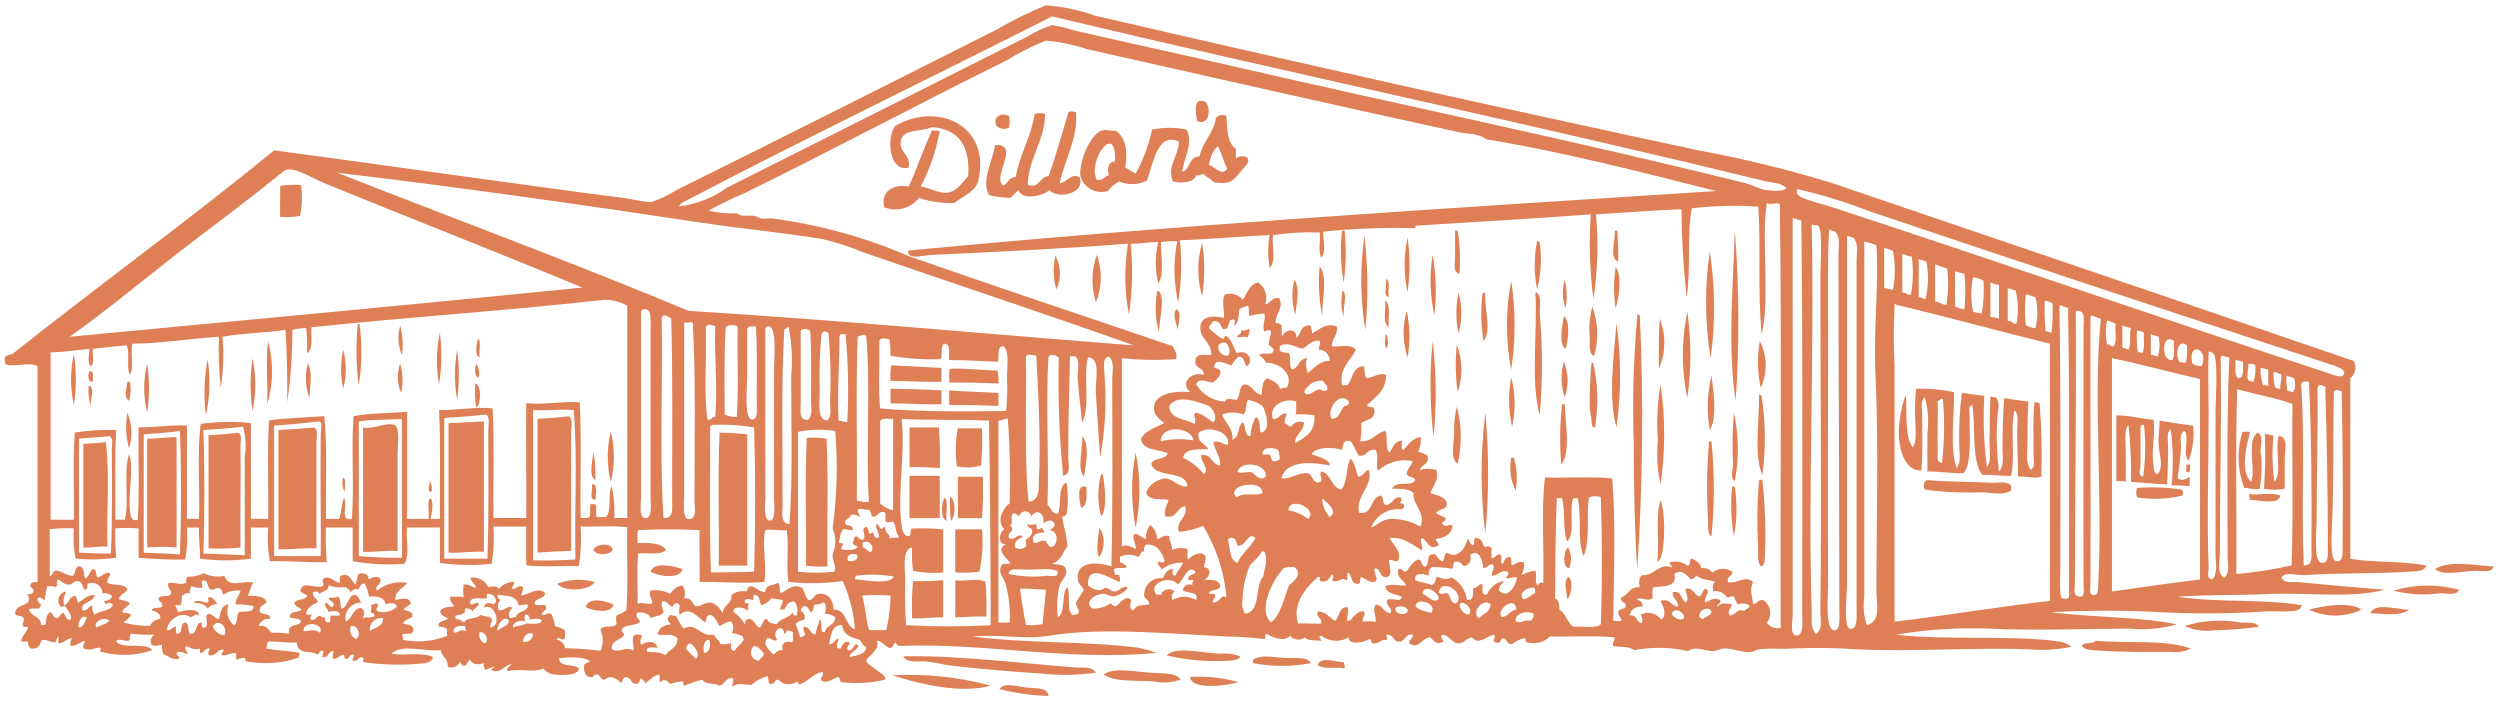 <svg fill="none" height="92" viewBox="0 0 327 92" width="327" xmlns="http://www.w3.org/2000/svg"><g fill="#de7f55"><g clip-rule="evenodd" fill-rule="evenodd"><path d="m156.564 15.831c-.159-1.037-.504-3.006.904-2.597.985.288.904 3.42-.904 2.597z"/><path d="m140.756 14.701c.223 3.577-1.514 6.171-2.145 9.258.997-.091 1.328-1.335 2.597-.79.795 2.12-2.756 2.963-3.95 1.694-.707.73-3.534 1.436-4.066 0-.339.341-.672.684-1.01 1.01-.95-.013-1.896-.128-2.822-.341-1.06-1.994.505-4.47.79-6.548 3.483-.232-.583 4.304 1.128 5.301.566-.341.677-1.131 1.58-1.128.551-3.029 1.977-5.177 2.484-8.244.438-.156.916-.156 1.353 0 .033 3.352-2.256 5.939-2.256 9.261 1.471.601 1.514-1.085 2.71-1.128.982-2.671 1.747-5.553 2.598-8.357.235-.222.757-.086 1.009 0"/><path d="m131.949 15.152c.163.514.163 1.066 0 1.58-.259.11-.543.147-.821.107-.279-.04-.541-.154-.759-.332-.618-1.159.533-1.86 1.58-1.355z"/><path d="m160.405 15.153c.132 1.552.028 3.534 1.245 4.291v1.355c.161-.429 1.027-.409 1.466-.227.505.621-.27 1.199-.79 1.805-.881 1.032-1.168 1.835-3.501 1.469-.447-.416-1.037-.692-1.466-1.128-.261.188-.585.27-.904.227-.31.921-1.875 1.095-3.049.79-.793-2.138.681-3.077.793-5.195-2.817-1.403-3.375 2.989-4.183 5.081-.557.283-1.17.44-1.795.46-.624.02-1.246-.099-1.819-.346-.588.281-1.094.709-1.469 1.242-.364.115-.746.157-1.126.123-.379-.034-.748-.144-1.085-.323-.336-.179-.634-.423-.875-.718s-.421-.635-.529-1.001c-.252-1.552 1.186-5.518 2.824-5.985.69-.199 1.263.151 1.805 0 1.341 1.027 1.578 2.623 1.242 4.854.505.217.881.548 1.356.79.988-1.807 1.71-3.747 2.145-5.76 1.488-.318 3.027-.318 4.516 0 .961 1.853-.417 3.721-.563 5.535 1.088-.341.83-2.019 2.256-2.032.419-1.992 1.853-2.966 2.146-5.081.179-.166.402-.275.643-.315.24-.04.487-.009.71.09m-16.937 8.357c.931.215.906-.527 1.58-.565-.252-.805-.124-1.837.793-1.807.252-5.417-3.673-.114-2.373 2.373zm14.68-1.921c.757.164 1.701 1.578 2.37.452-.484-.909-.727-2.057-1.241-2.938-.644.678-1.041 1.553-1.129 2.484"/><path d="m39.359 24.189c.216 1.351.177 2.73-.114 4.066-.859.13-1.73.168-2.597.114-.035-1.058.013-3.072 0-4.066.898-.125 1.806-.163 2.711-.114z"/><path d="m226.914 30.058c.58 7.439.618 14.911.114 22.356-1.103-6.888-.301-15.506-.114-22.356z"/><path d="m175.533 30.171h.341c.229 2.255.191 4.529-.114 6.775-.399-2.236-.475-4.517-.227-6.775z"/><path d="m190.326 30.171h.341c.296 1.867.371 3.762.225 5.646-.894-.177-.566-1.449-.566-2.373v-3.281z"/><path d="m211.203 30.171h.34c.038 1.353.174 2.607.114 4.066-1.227-.522-.333-2.655-.454-4.066z"/><path d="m178.471 30.85c.468 4.087.506 8.212.113 12.308-.668-4.072-.706-8.223-.113-12.308z"/><path d="m184.11 31.07c.338 2.359.338 4.754 0 7.113-.516-2.343-.516-4.77 0-7.113z"/><path d="m201.053 31.526c.182-.03.195.106.341.114.297 2.073.181 4.184-.341 6.212-.417-2.087-.417-4.236 0-6.323"/><path d="m157.242 31.751c.36 2.319.36 4.68 0 6.999-.674-2.284-.674-4.715 0-6.999z"/><path d="m223.641 32.879c.706 4.638.744 9.353.114 14.001-.763-4.633-.802-9.357-.114-14.001z"/><path d="m143.465 33.334c.73 2.014.689 4.226-.114 6.212-.648-2.026-.608-4.21.114-6.212z"/><path d="m187.389 33.334c.463 2.61.539 5.273.227 7.905-.58-2.596-.657-5.28-.227-7.905z"/><path d="m138.049 33.445c.366.672.568 1.422.588 2.187.019.765-.143 1.525-.475 2.215-.403-1.435-.442-2.948-.113-4.402z"/><path d="m172.607 34.8c1.123 1.492.285 4.427.341 6.548-.426-2.155-.541-4.36-.341-6.548z"/><path d="m211.327 34.914c.899 1.159.407 4.137 0 5.419-.275-1.796-.275-3.623 0-5.419z"/><path d="m181.291 36.494c.638.253.217 1.59.341 2.37-.828-.295-.157-1.409-.341-2.37z"/><path d="m169.32 36.607c.777 1.149.252 3.049.114 4.516-.479-1.462-.519-3.032-.114-4.516z"/><path d="m204.668 36.607c.303 1.22.341 2.49.113 3.726-.434-1.198-.474-2.503-.113-3.726z"/><path d="m197.666 36.719c.592 3.854.592 7.777 0 11.631-.742-3.842-.742-7.79 0-11.631z"/><path d="m175.649 37.963c.644.8-.043 2.186.114 3.501-.381-1.131-.42-2.348-.114-3.501z"/><path d="m151.596 38.074c.868 1.095-.012 3.746 0 5.419-.479-1.767-.557-3.618-.23-5.419z"/><path d="m190.779 38.301c.477 1.735.477 3.566 0 5.301-.383-1.746-.383-3.554 0-5.301z"/><path d="m193.94 38.301h.328c-.121 2.1.883 4.962-.227 6.323-.34-2.091-.378-4.221-.114-6.323"/><path d="m200.825 38.301h.228c.661.722.287 1.711.338 2.597.407 4.469.407 8.966 0 13.436-1.239-4.634-.253-10.854-.566-16.033z"/><path d="m181.181 39.316c.81.48.34 2.678.451 3.498-.838-.707-.348-2.052-.451-3.498z"/><path d="m208.28 40.111c.766 2.065.846 4.322.228 6.436-.735-.187-.556-1.446-.566-2.37-.139-1.365-.024-2.743.338-4.066z"/><path d="m153.856 40.444c.8.363.235 1.827.227 2.711-.172-.74-.775-1.966-.227-2.711z"/><path d="m184.002 40.671c.429 2.006.467 4.075.114 6.096-.653-1.974-.692-4.099-.114-6.096z"/><path d="m220.7 40.785c.541 3.744.541 7.546 0 11.29-.774-3.724-.774-7.567 0-11.29z"/><path d="m214.151 41.126c.182-.03.195.106.341.114.501 11.063.387 22.146-.341 33.197-.34-4.983-.451-10.649-.451-16.374-.195-5.537-.044-11.081.451-16.599z"/><path d="m204.553 41.351c.901.757.566 3.16.228 4.291-1.01-.722-.382-3.054-.228-4.291z"/><path d="m217.086 41.688c.421 1.043.627 2.16.608 3.285-.02 1.125-.265 2.234-.722 3.262 0-2.224-.035-4.475.114-6.548z"/><path d="m211.441 42.254c.62 4.532.62 9.128 0 13.661-1.138-3.948-.323-9.455 0-13.661z"/><path d="m46.81 42.368c.131-.018.199.025.225.114.351 2.626.313 5.29-.114 7.905-.352-2.659-.39-5.349-.114-8.017"/><path d="m52.345 42.592c.332 1.252.409 2.557.227 3.839-.518-1.215-.598-2.572-.227-3.839z"/><path d="m163.453 43.042c.019.404-.101.802-.34 1.128-.424-.353-1.124.217-1.353-.225.252-.199.694-.207.565-.793.321.253.742-.091 1.128-.111z"/><path d="m57.539 43.496c.289 2.251.251 4.532-.114 6.772-.407-2.243-.369-4.544.114-6.772z"/><path d="m181.18 43.721c.479.151.406 1.358.227 1.807-.46-.22-.126-1.232-.227-1.807z"/><path d="m62.505 44.286c.505.391.088 1.719.227 2.484-.742-.379-.338-1.711-.227-2.484z"/><path d="m35.068 44.624c.727 2.705.688 5.559-.114 8.244.091-2.943-.227-5.644.114-8.244z"/><path d="m187.39 44.624c.492 4.162.53 8.365.113 12.535-.484-4.162-.522-8.364-.113-12.535z"/><path d="m230.186 44.624c.485.94.748 1.978.768 3.036.019 1.057-.204 2.105-.654 3.062-.436-2.006-.475-4.078-.114-6.098z"/><path d="m190.553 45.076c.765 1.992.804 4.191.111 6.209-.293-2.057-.331-4.143-.111-6.209z"/><path d="m59.795 45.752c.3 2.172.3 4.375 0 6.548-.377-2.166-.377-4.381 0-6.548z"/><path d="m44.89 45.752c.463 1.662.463 3.419 0 5.081-.361-1.674-.361-3.407 0-5.081z"/><path d="m9.661 46.318c.345 2.208.345 4.456 0 6.664-.491-2.194-.491-4.47 0-6.664z"/><path d="m33.035 46.881c.476 2.271.476 4.617 0 6.888-.336-2.284-.336-4.604 0-6.888z"/><path d="m27.165 46.997c.366 2.44.289 4.927-.227 7.34-.315-2.443-.238-4.921.227-7.34z"/><path d="m204.557 47.333c.599 1.478.64 3.124.114 4.629-.514-1.495-.554-3.111-.114-4.629z"/><path d="m208.166 47.446h.228c.626 2.781.702 5.658.224 8.468-.56 0-.388-.772-.452-1.128-.073-.411-.191-.914-.224-1.355-.035-1.998.04-3.995.224-5.985z"/><path d="m19.258 47.56c.303 2.135.303 4.302 0 6.436-.526-2.113-.526-4.323 0-6.436z"/><path d="m40.262 47.56c.661.972.252 3.175.225 4.518-.55-1.444-.629-3.026-.225-4.518z"/><path d="m52.342 47.56c.362 1.25.401 2.57.114 3.839-.513-1.221-.554-2.59-.114-3.839z"/><path d="m62.281 47.56c.18.26.304.555.362.866.059.311.051.631-.022.939-.681-.03-.467-1.315-.341-1.805z"/><path d="m123.142 48.125v1.805c-2.337.078-4.402-.114-6.664-.114-.056-.679-.018-1.363.114-2.032 2.221.126 4.634.23 6.563.341"/><path d="m130.482 48.464c.114.558.152 1.128.114 1.696-2.118-.063-4.2-.167-6.437-.114.074-.565-.149-1.426.114-1.805 1.815-.116 4.165.199 6.212.225"/><path d="m11.694 48.575h.341c.217.273.071.909.114 1.355-.681.116-.679-.929-.454-1.355z"/><path d="m223.864 49.153c.23 1.767.798 5.455-.224 7.113-.423-2.361-.346-4.784.224-7.113z"/><path d="m197.668 49.372c.562 2.104.601 4.314.113 6.436-.479-2.115-.518-4.306-.113-6.436z"/><path d="m16.662 49.93h.341c.152.826.114 1.675-.114 2.484-.785-.399-.308-1.679-.227-2.484z"/><path d="m62.167 50.157c.881.22.757 2.777.114 3.163-.163-1.046-.201-2.108-.114-3.163z"/><path d="m217.199 50.271c.634 4.344.634 8.757 0 13.1-.428-1.889-.543-3.834-.341-5.76-.189-2.451-.075-4.917.341-7.34z"/><path d="m11.583 50.496h.225c.586.613-.111 1.827.114 2.822-.29-.911-.403-1.868-.338-2.822z"/><path d="m255.592 51.283c.038 3.062-.595 7.434.341 9.938.619-.757.338-2.045.338-3.163-.061-2.226.053-4.453.341-6.661 1.027.063 1.843.341 2.938.338-.177 3.128-.064 6.265.338 9.372.621-.772.341-2.032.341-3.163 0-2.138.048-3.958.114-6.096.252 0 .333.194.676.114.692.624.27 1.734.227 2.711-.147 2.335-.072 4.679.225 6.999.712-.712.452-2.062.452-3.163 0-2.191.073-4.453.225-6.436 1.027.179 2.089.321 3.162.452-.111 1.565-.113 3.599-.113 5.533 0 1.262-.273 2.658.451 3.39.611-.373.341-1.348.341-2.032 0-2.082-.093-4.796.114-6.775.232-.047.473-.007.676.114.267 3.19.343 6.393.227 9.592-.944.321-1.946-.121-3.049 0 0-2.004-.113-3.922-.113-6.096 0-.921.27-1.984-.339-2.597-.598 2.413.109 6.128-.451 8.582-1.341.06-2.36-.2-3.726-.114-1.514-1.734-.856-6.091-1.355-9.145-.624.146-.323 1.035-.339 1.466-.078 2.471.349 6.005-.79 7.451-1.686.028-3.079-.232-4.742-.225v-5.076c.21-1.55.094-3.127-.341-4.629-.621.505-.341 1.53-.341 2.257 0 2.309.114 4.985-.114 7.34-2.037.023-2.746-2.337-2.935-4.291-.061-1.922.245-3.839.901-5.646.225 2.33-.222 5.235.904 6.888.608-.694.338-2.431.338-3.726-.068-1.318-.03-2.639.113-3.95 1.668-.032 3.333.118 4.968.449m-1.694.904c-.224 0-.144.308-.452.227.038 1.951-.05 4.503 0 6.434.016.613-.252 1.613.566 1.696.319-2.775.357-5.575.113-8.357z"/><path d="m123.142 51.061v1.805c-2.332.076-4.417-.098-6.663-.114v-1.921c2.213.083 4.518.078 6.663.227"/><path d="m124.156 51.06c2.083.177 4.316.2 6.437.338v1.694c-2.136-.045-4.193-.172-6.437-.111z"/><path d="m230.072 51.624c.184-.033.194.106.34.114.534 3.44.572 6.939.114 10.389-1.126-2.357-.414-7.088-.452-10.162z"/><path d="m204.329 52.868h.341c.038 2.398.835 6.25-.452 7.905-.232-2.632-.197-5.281.111-7.905z"/><path d="m190.553 53.204c.653 2.436.692 4.997.111 7.451-.972-.613-.518-2.461-.452-3.95-.06-1.177.055-2.357.341-3.501z"/><path d="m16.663 54.002c.616 1.469.696 3.108.225 4.629-.427-1.506-.504-3.089-.225-4.629z"/><path d="m194.278 54.002c.49 5.258.49 10.55 0 15.809-.649-5.25-.649-10.559 0-15.809z"/><path d="m226.798 54.002c.644 2.935.683 5.97.113 8.92-.694-.505-.225-1.413-.225-2.146-.125-2.258-.089-4.522.112-6.775z"/><path d="m276.817 54.335c1.822-.013 3.15.465 4.854.565.305 1.714-.323 3.902 0 5.871.076.452-.048 1.179.565 1.244.778-.949.235-2.463.114-3.726-.106-1.106.149-2.221.111-3.281 1.426.27 2.938.454 4.405.679.152 1.529-.041 3.072-.566 4.516-.904-.406.152-3.105-.565-3.839-.758.331-.419 1.406-.452 2.146-.061 1.366-.343 2.905-.452 4.066.229.151.507.212.778.17.272-.042.518-.184.691-.397.252.194.043.863.114 1.242-.788-.082-1.579-.12-2.37-.114.243-2.442.205-4.904-.114-7.338-.611.419-.338 1.514-.338 2.256 0 1.706-.081 3.208-.114 4.968-1.633-.061-3.145-.237-4.74-.338.052-2.489-.062-4.978-.341-7.451-.611.704-.341 2.337-.341 3.612v3.854c-.252-.209-.828-.078-1.242-.114zm3.163 1.58c-.013 1.454.017 3.534 0 4.968 0 .53-.417 1.371.34 1.469.32-2.244.358-4.519.114-6.772h-.341c0 .144-.146.154-.113.338"/><path d="m74.365 54.44c.636.384.341 1.338.341 1.921v15.695c-1.494.048-2.958.129-4.405.225v-17.492c1.353-.116 2.776-.151 4.066-.341"/><path d="m63.295 55.124v17.05c-1.663-.081-2.973.187-4.629.114v-16.937c1.573-.048 3.069-.169 4.629-.227z"/><path d="m52.008 72.064c-1.631-.086-2.915.172-4.518.114v-16.26c1.499.252 2.867-.689 4.066-.341.81.237.452 2.671.452 3.839z"/><path d="m41.053 55.915c.631.283.336 1.189.341 1.696.023 4.435-.02 9.559 0 14.112-1.782-.086-3.216.174-4.97.114v-15.589c1.537-.119 3.168-.146 4.629-.341"/><path d="m122.809 55.915c.135 1.764.173 3.533.114 5.301-1.297-.056-2.542-.167-3.95-.114v-5.187z"/><path d="m128.447 56.028c.057 1.619.019 3.24-.114 4.854-1.028.301-2.115.341-3.162.114-.243-1.65-.204-3.33.113-4.968z"/><path d="m79.897 56.48c.54 2.149.54 4.399 0 6.548-.542-2.149-.542-4.399 0-6.548z"/><path d="m294.324 56.48c-.482 1.767-1.348 5.134.113 6.548.702-1.651-.719-5.455.904-6.436.757.444.341 1.482.338 2.373.213 1.652.174 3.327-.113 4.968-.954.167-1.103-.096-2.02-.114-.901-2.351-.981-4.938-.227-7.34z"/><path d="m31.114 56.594c.634.222.331 1.141.341 1.58.066 4.21-.051 9.11 0 13.436-1.388.131-2.784.169-4.178.114v-14.791c1.302-.088 2.625-.157 3.839-.338"/><path d="m94.116 56.594c1.208.012 2.414.087 3.615.225v17.164h-3.72c.076-5.758-.149-11.818.114-17.386"/><path d="m297.37 56.929c-.197 2.03-.159 4.077.114 6.098 1.052-1.131.055-4.314.565-5.987 1.3.013.793 1.903.793 3.049v3.839c-.896.169-1.815.169-2.711 0 .166-2.367.204-4.742.113-7.113.505-.088.674.149 1.126.114z"/><path d="m141.551 57.043c1.025 1.052.484 3.854.227 5.301-.949-.984-.109-3.688-.227-5.301z"/><path d="m23.097 57.159v14.453c-1.277-.113-2.562-.113-3.839 0v-14.226c1.325-.03 2.537-.174 3.839-.227z"/><path d="m108.117 57.384c.253 5.343.038 11.179.114 16.71-.94.058-1.883.018-2.815-.119.076-5.533-.148-11.358.114-16.71.867-.059 1.738-.021 2.597.114"/><path d="m223.523 57.722h.34c.404 4.13.404 8.289 0 12.419-.623-.285-.401-1.545-.452-2.256-.2-3.273-.162-6.556.114-9.824z"/><path d="m13.84 57.835c.522 4.082.078 9.145.225 13.663-1.176-.086-2.004.179-3.163.114v-13.55c.995-.061 2.002-.108 2.938-.227z"/><path d="m77.642 59.072c.191 1.232.267 2.479.227 3.726-.929-.505-.336-2.82-.227-3.726z"/><path d="m148.547 59.188c.656 3.242.656 6.582 0 9.824-.63-3.244-.63-6.58 0-9.824z"/><path d="m197.665 59.868h.349c.418 1.391.496 2.863.227 4.291-.661-1.328-.86-2.838-.566-4.291"/><path d="m285.967 60.769h.566c-.164.288.073.977-.341 1.01-.457.043-.124-.704-.225-1.01z"/><path d="m144.032 62.013c.131-.018.199.025.227.114.23 1.318.634 4.47-.227 5.419-.501-1.81-.501-3.723 0-5.533z"/></g><path d="m122.915 62.238h-3.95v5.533h3.95z"/><path clip-rule="evenodd" d="m128.563 62.354c.053 1.807.015 3.616-.114 5.419h-3.16v-5.419z" fill-rule="evenodd"/><path clip-rule="evenodd" d="m44.892 62.462c.464.252.119 1.312.225 1.921-.172-.286-.28-.605-.319-.936-.039-.331-.007-.667.094-.985z" fill-rule="evenodd"/><path clip-rule="evenodd" d="m56.192 62.803c.091.028.548 1.338.114 1.58-.485-.328 0-.949-.114-1.58z" fill-rule="evenodd"/><path clip-rule="evenodd" d="m230.181 62.69c.097.076.218.116.341.114.358 3.224.471 6.471.338 9.713-.028.505.056 1.325-.449 1.578-.636-.363-.391-1.666-.455-2.711-.157-2.784-.119-5.576.114-8.355-.033-.184.106-.197.114-.341" fill-rule="evenodd"/><path clip-rule="evenodd" d="m263.044 63.48v.679c-1.009.674-2.499.288-3.839.225-2.489.101-4.982-.013-7.451-.341-.197-.432-.177-1.194.341-1.242 2.524.217 5.679.22 8.354.341.881.038 1.967-.252 2.598.338" fill-rule="evenodd"/><path clip-rule="evenodd" d="m77.412 63.369h.341c.386.429.194 1.419.114 2.019-.909-.099-.29-1.116-.454-2.019z" fill-rule="evenodd"/><path clip-rule="evenodd" d="m142.112 63.714c0 1.118.159 2.416-.677 2.711-.252-.651-.709-3.339.677-2.711z" fill-rule="evenodd"/><path clip-rule="evenodd" d="m226.572 63.596c.185-.03.195.106.339.114.334 2.136.296 4.313-.112 6.436-.382-2.161-.459-4.368-.227-6.55z" fill-rule="evenodd"/><path clip-rule="evenodd" d="m285.4 64.045c.106.096.252.719 0 .79-1.924.454-3.918.531-5.871.227-.164-.399-.164-.846 0-1.244 1.959-.145 3.929-.069 5.871.227z" fill-rule="evenodd"/><path clip-rule="evenodd" d="m294.208 64.611c1.237.235 2.921-.28 4.067.227-.182 1.262-2.903.533-3.953.563-.035-.252-.179-.424-.114-.79z" fill-rule="evenodd"/><path clip-rule="evenodd" d="m124.271 64.949c.758.444.773 2.587.114 3.163-.135-1.048-.173-2.107-.114-3.163z" fill-rule="evenodd"/><path clip-rule="evenodd" d="m123.592 65.062c.505.576.083 2.1.225 3.047-.856-.22-.715-2.524-.225-3.047z" fill-rule="evenodd"/><path clip-rule="evenodd" d="m217.203 65.514c.096-.02.106.043.114.114.304 1.446.419 2.926.341 4.402-.106 1.328-.127 2.958-.904 3.501.391-2.431-.311-5.952.449-8.017z" fill-rule="evenodd"/><path clip-rule="evenodd" d="m143.805 69.015c.366.573.561 1.239.561 1.92 0 .68-.195 1.347-.561 1.92-.548-.646-.132-2.794 0-3.839z" fill-rule="evenodd"/><path clip-rule="evenodd" d="m128.448 69.24c.166 1.851.051 3.716-.341 5.533-1.047.134-2.105.172-3.16.114v-5.646z" fill-rule="evenodd"/><path clip-rule="evenodd" d="m80.121 71.951c-.394.689-2.118.757-2.484 0 .119-.813 2.466-1.065 2.484 0z" fill-rule="evenodd"/><path clip-rule="evenodd" d="m205.119 71.612c.226.413.354.872.373 1.342.02.47-.069.939-.259 1.369-.939-.088-.682-2.428-.114-2.711z" fill-rule="evenodd"/><path clip-rule="evenodd" d="m326.164 74.096c-.217.921-1.514.52-2.484.565-1.973.091-4.068.684-5.192-.225 1.873-1.237 5.533-.424 7.676-.341z" fill-rule="evenodd"/><path clip-rule="evenodd" d="m89.269 74.434c-.288 1.406-3.299.924-4.177.338.449-1.381 3.145-.689 4.177-.338z" fill-rule="evenodd"/><path clip-rule="evenodd" d="m205.12 75.449c.732.444.414 2.413-.114 2.938-.06-.911-.555-2.312.114-2.938z" fill-rule="evenodd"/><path clip-rule="evenodd" d="m77.75 76.128c-.427 1.075-3.948 1.403-4.854.227 1.549-.608 3.255-.688 4.854-.227z" fill-rule="evenodd"/><path clip-rule="evenodd" d="m123.37 75.901v4.854c-1.439-.043-2.587.199-4.069.114-.057-1.619-.019-3.24.114-4.854 1.411.056 2.655-.058 3.955-.114z" fill-rule="evenodd"/><path clip-rule="evenodd" d="m124.95 75.901c.84.164 2.271-.167 3.387 0 .285.043.389.252.566.114.134 1.539.171 3.085.111 4.629-1.457-.061-2.711.076-4.067.114z" fill-rule="evenodd"/><path clip-rule="evenodd" d="m321.648 77.143c-.318.805-1.6.452-2.484.452-2.034.294-4.107.178-6.096-.341 2.793-.846 5.768-.885 8.582-.114" fill-rule="evenodd"/><path clip-rule="evenodd" d="m28.407 78.953c-.492.149-1.01.268-1.242.676-.293-.611-1.037-.757-1.921-.79.533-.404 1.01-.202 1.805 0 .457 0 .03-.689.227-.676.49-.252.863.454 1.128.79" fill-rule="evenodd"/><path clip-rule="evenodd" d="m80.228 79.063c-.182 1.31-2.885.81-3.615.338.416-1.429 2.673-.757 3.615-.338z" fill-rule="evenodd"/><path clip-rule="evenodd" d="m308.886 79.742c-1.077.508-2.253.771-3.444.771s-2.367-.263-3.444-.771c1.701-.462 5.379-1.123 6.888 0z" fill-rule="evenodd"/><path clip-rule="evenodd" d="m315.095 79.74c-.906.888-3.549.553-5.081.452.711-1.466 3.554-.422 5.081-.452z" fill-rule="evenodd"/><path clip-rule="evenodd" d="m295.453 81.997c-1.949.253-3.909.404-5.874.452-1.307.172-2.636-.024-3.839-.565 2.374-.746 4.893-.901 7.34-.452.813.078 2.007-.192 2.373.565z" fill-rule="evenodd"/><path clip-rule="evenodd" d="m286.531 84.824c-.725.391-1.552.548-2.37.452-3.168 0-7.285.033-10.276-.227-.57-.048-1.214-.043-1.582-.565.252-.578 1.489-.167 1.807-.676 4.119.399 8.968-.23 12.419 1.01" fill-rule="evenodd"/><path clip-rule="evenodd" d="m162.209 85.848c.09.351-.889.517-1.242.565-2.804.183-5.62-.045-8.358-.676 1.083-1.224 4.405-.371 6.889-.227.918-.103 1.847.014 2.711.341" fill-rule="evenodd"/><path clip-rule="evenodd" d="m143.353 87.981c-2.394.347-4.823.385-7.227.114-3.768-.252-7.696-.565-11.515-1.01-1.204-.139-2.388-.472-3.501-.565-1.07-.086-2.156.252-2.936-.563-.022-.096.043-.108.114-.114 7.105-.126 15.438.934 22.465 1.469.896.068 2.037-.199 2.597.676" fill-rule="evenodd"/><path clip-rule="evenodd" d="m171.471 86.742c-2.501.484-5.072.484-7.573 0v-.454c1.01-.702 2.638-.316 4.178-.227 1.242.073 2.933-.23 3.387.679" fill-rule="evenodd"/><path clip-rule="evenodd" d="m175.762 86.628c.036.252.18.424.114.79-1.053-.252-2.857.222-3.501-.452.28-1.113 2.317-.406 3.387-.338z" fill-rule="evenodd"/><path clip-rule="evenodd" d="m154.418 88.887c-1.158.42-2.413.498-3.614.227-2.297-.134-5.162.101-6.437-.904 1.204-.901 3.713-.411 5.985-.227 1.57.131 3.435-.076 4.066.904z" fill-rule="evenodd"/><path clip-rule="evenodd" d="m129.58 89.677c-3.882 1.131-9.435-.237-12.873-1.355 4.336-.225 8.68.232 12.873 1.355z" fill-rule="evenodd"/><path clip-rule="evenodd" d="m161.985 89.226c-1.514.467-6.136 1.09-6.323-.676 2.131-.137 4.269.092 6.323.676z" fill-rule="evenodd"/><path clip-rule="evenodd" d="m137.143 91.031c-2.174-.065-4.334-.368-6.442-.904.725-.823 1.767-.454 3.388-.225 1.36.194 2.973-.06 3.049 1.128" fill-rule="evenodd"/><path clip-rule="evenodd" d="m64.651 87.194c-.457.108-.805.326-1.242.452.081-.57-.411-.568 0-.904-.924.182-1.514.318-1.921-.452-.316.174-.351.628-.676.792-.439.025-.505-.313-.676-.565-.046.158-.127.303-.235.426-.109.123-.244.22-.395.285-.151.065-.315.095-.479.089s-.325-.048-.471-.124c.083-1.101-.793-1.239-.904-2.146-2.229.207-5.124-.876-6.437.452 1.499.341 4.054-.283 5.419.452-.048.482-.636.702-1.01.79-2.667.294-5.359.255-8.017-.114-.288-.144.106-.553-.114-.565-.588-.416-.586.578-1.355.341-.056-.358.204-.399.114-.793-.553-.063-.505.462-.904.565s-.194-.482-.452-.565c-.487.151-.714.565-1.353.565-.033-.341.005-.685.114-1.01-.775-.023-.608.899-1.469.793-.091-.391.167-.434.114-.793-.576-.162-.482.346-.79.452-.843-.666-2.491.197-2.711-1.58-1.363.081-2.375-.184-3.726-.114-.179.199-.151.601-.227.904 1.343.275 2.951.288 4.291.565.159.323-.351.616.114.565-2.206.794-4.583.989-6.888.565-.409.108-.096-.505-.452-.452-.317-.02-.633.058-.904.225-.28-.096.033-.785-.225-.901-.805.083-.846.252-1.58.338-.603-.101.149-.429 0-.79-.836 0-.861.795-1.694.79-.487 0-.159-.825 0-.901-.78-.141-.697.583-1.355.565v-.576c-.944.232-1.151-.078-1.805-.341-.374.427.225.611.114 1.128-.36-.261-.802-.382-1.244-.341-.409.444.308.444.227.904-1.055.192-1.333-.396-2.032-.565-.186-.386-.263-.815-.225-1.242-.492.023-.924.23-1.355 0-.12-.228-.152-.493-.089-.743.063-.25.216-.468.429-.613-.981.032-1.963-.006-2.938-.114-.353.061-.172.654-.341.904-.616.144-1.386-.434-1.694.114.861 1.098 3.89.025 4.743 1.128-2.148.739-4.468.818-6.661.225-.467.078.116-.394-.227-.563-.959.068-1.229.505-2.146.114-.111-.525.149-.681.227-1.01-.719.146-1.042.689-1.921.676-.033-.175-.03-.355.009-.528s.113-.337.218-.481c-.8.028-.995.664-1.807.676 0-.3-.043-.644.114-.79-.472-.058-.308.517-.565.676-.631-.043-.967-.386-1.694-.338-.283.487-.326 1.262-1.469 1.128-.142-.098-.251-.237-.311-.399-.06-.162-.07-.338-.027-.505h-.911c.083-.82.646-1.159.904-1.805-.048-.252-.601 0-.676-.227-.088-.427.136-.54.114-.901-.038-.586-.926-.288-1.131-.687-.114-1.489 2.64-.851 1.58-2.597.14.033.286.029.424-.01s.264-.113.366-.214c.23-.611-.684-.664-.341-1.01.035-.379.505-.318.904-.341v-28.235c-1.103-.613-2.913.172-4.177-.225-.103-.289-.141-.598-.114-.904.182-.384.82-.305 1.128-.565 11.258-8.951 22.992-17.432 34.101-26.536 14.627 1.954 30.964 4.324 46.409 6.323.964.239 1.947.391 2.938.452 1.151-.398 2.252-.928 3.281-1.58 14.044-6.946 27.826-13.931 41.901-21.001 2.06-1.207 4.205-2.263 6.418-3.16 2.195.153 4.357.609 6.427 1.353 26.231 6.078 52.416 11.947 78.937 17.616 5.912 1.095 11.757 2.528 17.505 4.291 22.581 7.689 45.816 15.564 68.198 23.26.202.369.269.797.186 1.21-.082.413-.307.783-.636 1.046v23.608c3.059.55 6.974.252 9.935.901-.252.83-1.486.74-2.256.793-4.334.295-9.41.136-13.663.452-1.038.076-2.451-.563-3.05.338.475.795 1.421.505 2.148.565 3.534.326 7.825.737 11.404 1.01-4.523 1.174-10.046.318-15.356.565-4.074.189-7.729.058-11.743.341 4.985.81 11.359.252 16.261 1.128-.331.949-1.573.757-2.272.793-.734.033-1.603-.035-2.37 0-4.548.308-9.111.346-13.663.114-4.851-.269-9.714-.269-14.565 0 5.7.694 11.831.601 16.486 1.58-1.979.573-4.048.765-6.099.565-5.727 0-12.186.285-18.292 0-4.119-.164-8.244.101-12.308.79 6.669.777 15.296 0 21.342.904.58.071 1.128.305 1.58.676-1.779.384-3.606.499-5.419.341-7.035-.288-15.039.341-22.584 0-2.817-.207-5.644-.245-8.466-.114-1.431.124-3.029-.096-4.405.114-.358.053-.666.3-1.009.338-1.224.134-2.439-.53-3.612-.449-.472.03-.901.328-1.356.338-1.105.025-2.272-.757-3.281 0-2.337-.535-4.76-.574-7.113-.114-.505-.586-1.84-.343-2.711-.566-.164-.568.409-.775.113-1.128-2.559-.253-5.608-.038-8.357-.114-.377.377-.847.649-1.362.788-.515.139-1.058.14-1.574.002-.449.111-.045-.631-.451-.565-.573.159-1.11.427-1.58.79-.697.023-.634-.722-1.242-.79-.313.177-.169.81-.904.565-.606-.061.149-.81-.227-1.01-.856.144-2.113 1.451-2.822.341-.843.126-1.078.805-1.805.79-.851-.018-1.133-1.01-2.032-1.128-.656.252.253.737 0 .904-.926.545-1.141-.182-1.694-.565-1.093.066-1.423 1.61-2.71.79-.053-.578.504-.548.449-1.128-.899-.27-1.01.916-1.805.904-.853-.015-.485-.78-1.469-.904-.452-.066.058.336-.114.679-.8-.126-.918.437-1.58.449-.583.172-.31-.505-.676-.565-.619.391-2.815.914-2.711-.225-.555.331-1.197.486-1.842.446s-1.263-.274-1.773-.671c-.618.139.192.671 0 .676-.757-.106-1.789.061-2.145-.452-.14.113-.302.197-.475.247s-.354.065-.533.044-.351-.077-.508-.166c-.157-.088-.295-.207-.405-.349-.689.916-2.358.212-3.047-.227-.391-.053-.065.613-.34.676-1.65-.196-3.307-.309-4.968-.338-6.924-.323-16.432-1.234-23.035-.114-3.304.56-6.202-.197-10.16.114 6.934.934 14.804.586 21.677 1.469.809.16 1.602.386 2.373.676-11.341 1.123-22.389-1.348-33.536-.904-.426.048-.401-.353-.679-.452-.694 1.767-1.363-.3-2.37-.225.586 1.217-1.343 2.123-1.355 2.597 0 .366 1.009.967 1.355 1.242.485.381 1.176.689 1.128 1.242-1.847.446-3.759.562-5.646.341-.427.013-.167-.659-.565-.676-.791.215-1.263.931-2.146.449-.295-.308.505-.719.114-1.128-1.209.253-1.75 1.189-2.825 1.58-.442.179-.235-.293-.449-.338-.368.278-.827.408-1.286.366s-.886-.254-1.198-.593c-.522 0-.409.644-1.01.566-.441-.048-.113-.863-.451-1.01-.756.214-1.452.601-2.032 1.131-1.159 0-1.679-.363-2.484.225-.101-.48.295-.8 0-1.128-.936-.033-.984.82-1.696 1.01-.737-.454-1.752-.03-2.257-.793-.807.21-1.599.474-2.37.793-.197-.068 0-.535-.227-.565-.539.046-1.07.159-1.58.338-.444-.414-.787-.757-1.353-.225-.182-.447.103-.654-.114-1.01-.846.134-1.186.772-1.807 1.128-.103-.308-.427-.399-.565-.676-.194.295-.187.793-.676.79-.654-.06-.606-.823-1.242-.901-.474.015-.474.505-.679.79-.479-.543-1.363-1.159-2.146-.452-.603.04-.517-.608-1.01-.676-.626 0-.29.358-.79.341-.782-.045-.959-.699-.904-1.583.146-.268.505-.321.793-.449-.714-.719-2.903-.563-4.066-.452.023 1.295 1.966.666 2.597 1.355-.043.924-2.143.911-3.163.79-.287-.018-.567-.098-.821-.235-.254-.136-.475-.326-.648-.555-1.514.621-2.711-.068-4.743.338-.078-.568.389-.591.565-.901-.967.088-1.403 1.3-2.595.79-.101-.363.371-.154.338-.452m50.483-18.068c.421.121.323-.28.676-.225-.151.868.621.808.566 1.58.373-.353.85-.038 1.241-.227-.547-.639-.338-1.421-.79-2.032-.449-.028-.795.288-1.009-.114-.031-.384.088-.916-.114-1.128-.984-.235-.772.732-1.694.565-.007-.331-.127-.648-.34-.901-.593.126-1.053-.305-1.469 0-.033.447.252.565.227 1.01-.141-.152-.32-.264-.518-.324-.199-.059-.409-.065-.61-.015-.119.485-.7.505-.793 1.01.055.618 1.196.157 1.01 1.01-.465.013-.707-.197-1.242-.114-.392.363-.399 1.108-.566 1.694.068.197.535 0 .566.227-.066.235-.28.323-.227.676.522.119 1.746.253 2.145-.338-.31-.103-.618-.207-.676-.565.199-.177.149-.603.34-.79.505-.028.467.505 1.01.452.631-.53-.48-1.459.449-1.694.224.248.345.57.341.904.273.043.252-.207.565-.114.086.368.187.717.677.679.275-.687-.596-1.358-.225-1.921.129.253.376.374.452.676m-25.072-43.034c-.406.215-1.065.404-1.244.904 2.284-.277 4.461-1.132 6.323-2.484l39.296-19.759c.993-.612 2.055-1.105 3.163-1.469.959.141 1.903.367 2.822.676 6.84 1.578 14.105 3.143 20.552 4.629 22.464 5.185 45.182 9.844 67.296 15.357 1.009.252 1.86.79 2.711.901 1.088.144 2.271.199 2.711-.225-.702-.757-1.83-.689-2.711-.904-30.876-7.547-62.473-14.208-93.381-21.574-15.65 7.931-32.102 15.847-47.537 23.936m6.323 1.807c.54.538 1.406.222 2.257.341.303.04.598.288.904.338.467.078 1.01-.033 1.467 0 6.185.82 12.227 2.491 17.954 4.968 11.55 4.054 22.634 7.714 34.439 11.745.192.522.611.818.449 1.694-2.369.166-4.749.128-7.113-.114v24.618c.727-.363 1.333.101 1.805.338.154-.374-.505-1.419-.224-1.918.573-.27.949.528 1.58.565-.031-.324.003-.65.101-.961.097-.31.255-.598.464-.847.522.464.846 1.111.904 1.807.373.139.727-.593 1.58-.341-.056.757.421 1.01.338 1.805.643-.274 1.362-.314 2.032-.114.073.419-.146 1.126.114 1.355.391-.442 1.466-1.133 2.145-.565.288.459-.053 1.108-.113 1.58 1.226.146.706 1.393 0 1.694.721-.083 2.084-.131 2.145.79-.116.674-1.247.336-1.466.904.095.252.719-.043.79.225.088.505-.49.697-.225 1.01.697.02.785-.568 1.242-.79.295-.131.484.348.452-.114-.322-3.228-1.359-6.344-3.037-9.12-1.009.42-2.075.687-3.163.79-.532-1.464 1.333-1.926.793-3.387-1.121.199-.967 1.668-2.597 1.353-.185-1.052.3-1.429.451-2.146-.87-.252-2.605.252-2.938-1.01.216-.474.545-.886.959-1.201s.9-.522 1.414-.603c1.159-.043 1.961 1.323 3.047 1.01-.321-2.239-4.193-.924-4.743-2.938.32-.848 1.86-.472 2.145-1.353-1.204-.601-3.304-.308-3.498-1.921.616-1.078 1.921-1.464 3.049-2.032-.606-.472-1.313-1.063-1.355-1.805-.117-1.954 2.342-2.458 4.742-2.256-1.423-1.247.225-2.721 1.805-2.257-.033-1.01-1.11-.757-1.128-1.694-.02-1.136.914-.891 2.032-.904.323-1.514-1.641-2.181-1.356-3.839.238-1.386 1.863-1.292 3.049-1.01.139-.858-.33-2.065.114-3.049.418-.137.867-.145 1.29-.025.423.121.8.365 1.083.702.588-.841.823-2.037 2.032-2.257.434.311.756.753.918 1.262.163.508.156 1.056-.017 1.56.527.083.835-.949 1.807-.79.689 1.191-.505 2.019-.452 3.281.151-.03.307-.014.448.047.142.061.261.163.342.293.043.447-.103 1.08.114 1.353.225-.828 1.898-1.199 1.807.225.687-.479.49-1.843 1.919-1.577-.061.437.201.55.113 1.01.916-.404 1.747-1.489 3.282-.904.128 1.219-.685 1.499-.679 2.597.931.091 2.501-.399 3.162.449-.691 1.383-2.271 2.458-1.804 4.629h.676c.74-.808.644-2.443 2.145-2.484.233.447-.032 1.388.452 1.58.758-.144 1.628-.777 2.484-.449-.015 2.13-1.421 2.868-2.484 3.95.043.409.828.078.904.452.305 1.514-1.03 1.378-1.694 1.918.054.793.016 1.589-.113 2.373 1.63.091 1.961-1.123 3.281-1.355.374.757-.103 2.363.565 2.825.392-.664.626-1.482 1.581-1.58.07.419-.185 1.161.224 1.242.639-.679 1.101-1.537 2.257-1.694.064.658-.053 1.322-.338 1.918.395.098.774.25 1.128.452.649 1.01-.846 1.361-.904 1.921.704-.181 1.442-.181 2.146 0 .419 1.285-.447 2.158-.79 3.047.971.285 2.345.606 2.145 1.583-.129.621-1.009.406-1.355 1.01.313.326.866.411 1.244.676.114.404-.898.666-.341.79.137.586.947-.199 1.242.227-.209 1.196-1.148 1.552-2.145 1.694-.253.124.55.714.227.901-1.297.674-1.361-.808-2.146-1.01-.358.444.329 1.159 0 1.578-1.287-.707-2.271-1.752-4.177-1.578.396.891 1.56 1.59 1.128 2.936-.565.321-.792-.288-1.242 0 .099.689.485 1.689-.113 2.146-1.214.273-.795-1.085-1.694-1.128-.396.588.74 1.391-.114 1.805-.812.025-1.115-.464-1.693-.676-.235.217.038.942-.452.904-.952.048-.697-1.111-1.242-1.469-.27.144.061.891-.227 1.01-.684-.487-.848.275-1.805.114-.129-.444.341-.785-.113-.904-.326.462-.457 1.123-1.467.904-.333-.167.27-.618-.341-.565-1.471 1.3-3.47 3.534-2.597 6.096 1.073-.058 2.289.093 3.049 0 .134-.757-.871-.891-.452-1.578 1.106.061 1.502.83 2.257 1.242.573-.558.459-1.802 1.58-1.807.305.505-.139 1.103 0 1.807.757.05.967-1.355 2.145-1.242.359.469-.252.742-.113 1.353.562-.078 1.132-.078 1.694 0 .048-.846-.505-1.603 0-2.257.931.083.982 1.055 1.92 1.128.392-.694-.636-.843-.451-1.694.6-.439 1.86.432 1.921-.452-.791-.376-1.995-.341-2.146-1.355.846-.421 1.997-.02 2.711-.114-.252-.793-1.262-.853-1.01-2.146.609-.157.472.429 1.01.341.505-.553.798-1.31 1.58-1.58.646 0 .293.984 1.01.901.464-.323.075-1.514.79-1.578.666-.295.757.878 1.469.901.177-.389.113-1.01.565-1.128 1.161.916 2.436-.53 2.598-1.805.391.131.252.808.79.79.252-.189-.109-1.01.451-.901.758.038.69.888 1.129 1.242.07-.252.694-.106.792 0v1.353c.394.252.535-.545 1.129-.449.421.356-.117 1.025.34 1.242.253-.391.296-.984 1.01-.904.108.325.147.669.114 1.01.403.167.757-.563 1.58-.338.323.631-.121 1.149-.227 1.694.555-.315 1.171-.507 1.807-.565.207.757-.167 1.621.338 1.918.043-.298.27-.406.677-.338.148-4.523-.293-9.63.227-13.777 2.902.071 6.093-.149 8.806.114.457 5.737.218 12.704.114 18.631.601-.043.785.189 1.128-.114-.126-.404-.537-.517-.452-1.128.18-.426.99-.217 1.01-.793-.129-.437-.737-.391-.679-1.01.997-.285 1.091-1.472 2.484-1.353-.094-.262-.123-.543-.084-.818s.145-.537.309-.762c1.595.189 2.312-1.679 3.952-1.01.301-.164-.414-.252-.227-.676.388-.104.794-.117 1.188-.039s.765.245 1.084.489c.535 0 .088-.964.676-.901.505.285 1.023.555 1.129 1.242.273-.06.558-.038.819.063s.487.275.65.503c.359-.303.809-.479 1.279-.5.47-.021.933.115 1.318.386.035.674-.78.505-.565 1.353 1.118.305 2.271-.987 3.281 0-.492.919-.139 1.732 0 2.825.409.204.608-.636 1.353-.452.232.156.428.358.578.593s.249.5.291.775c.043.276.028.557-.044.827-.072.27-.199.522-.373.74.196.283.475.5.797.622.323.121.676.141 1.01.057-.076-18.444.149-37.188-.113-55.44-.483-.275-1.131.179-1.694-.114-.778 4.796.469 12.368-.677 17.164-.552-5.414-.078-11.21-.451-16.71-2.899-.193-5.809-.117-8.694.227-.661 3.44-.088 8.118-.676 11.629-.421-3.825-.647-7.668-.679-11.515-3.786.154-7.456.444-11.177.676.344 3.689.229 7.405-.341 11.066-.476-3.668-.591-7.375-.341-11.066-7.539.553-15.19.992-22.808 1.469-.184 0-.06.313-.224.338-3.995-.112-7.993.039-11.967.452 0 1.083.419 2.686-.227 3.39-.472-.697-.114-2.219-.225-3.281-2.039-.077-4.081.036-6.098.338-.253 1.388.504 3.319-.452 4.291-.256-1.419-.256-2.872 0-4.291-3.966.174-7.727.553-11.743.676.288 2.708.213 5.442-.224 8.13-.603-2.634-.642-5.366-.114-8.017-.717-.012-1.434.026-2.145.114-.013 1.767.474 4.185-.341 5.419-.437-1.78-.437-3.639 0-5.419-1.57.03-2.294.252-3.615.225.304 3.085.229 6.195-.224 9.261-.594-3.055-.632-6.192-.114-9.261-8.188.636-17.331 1.078-25.746 1.469-1.176.056-3.087.707-3.047-.565 34.515-3.309 70.139-5.515 105.689-7.792-9.751-2.491-19.853-5.074-30.038-6.772-1.166-.846-2.234-.631-3.501-.904-16.086-3.491-32.478-7.237-48.683-10.871-1.757-.586-3.577-.966-5.422-1.131-1.799.716-3.532 1.589-5.179 2.607-11.624 5.747-22.856 11.775-34.328 17.389-1.585.66-3.131 1.414-4.627 2.256 1.221.279 2.474.394 3.726.341m-53.984-3.95c-1.623-.666-4.311-2.405-5.301-1.583-4.442 3.678-9.299 7.191-14.002 10.854-4.702 3.663-9.231 7.459-14.006 10.826 22.387-2.118 44.809-4.195 67.072-6.436-10.748-4.49-22.755-9.15-33.763-13.661zm47.651 16.71c19.3 1.176 38.915 3.014 58.263 4.516-11.233-4.016-23.879-8.176-35.455-12.192-1.684-.699-3.421-1.266-5.194-1.696-5.213-.873-10.518-1.35-15.809-2.146-15.799-2.368-31.675-4.66-47.759-6.55 15.306 6.033 30.911 11.773 45.957 18.068m144.981-15.582c.016.071-.022.157 0 .225.205.681 3.077 1.297 4.292 1.694 21.889 7.168 43.387 14.64 65.15 21.793.785.252 2.019.848 2.146 0 .083-.576-1.419-1.01-1.805-1.128-20.403-6.752-40.083-13.189-60.183-19.986-3.087-1.207-6.257-2.188-9.486-2.936-.131.018-.124.177-.114.338zm-.565 3.726v51.492c0 .954-.399 2.777.452 2.825 1.037.071.79-1.992.79-2.597 0-17.331.096-34.926-.114-51.717-.449.038-.565-.252-1.009-.225-.036-.182-.162 0-.114.225m2.484.904c.389 16.515-.505 33.929 0 50.362.028.919-.187 2.14.565 2.822.922-.613.553-1.896.566-2.822.179-14.289 0-29.346 0-44.039 0-1.706.376-6.169-.341-6.548-.252-.134-.338.103-.677-.114-.131.018-.123.179-.113.338zm2.256.679c-.204 4.039-.113 8.774-.113 13.211 0 11.025-.058 22.212 0 33.081 0 1.088-.467 5.965.904 5.76.757-.114.565-1.863.565-2.711 0-15.728-.114-30.943-.114-46.295 0-1.01.281-2.193-.34-3.047-.157-.22-.584-.169-.79-.341-.132.02-.122.179-.112.341zm2.371.79v45.051c0 1.323-.505 5.76.34 5.985 1.03.275.902-1.477.904-2.257 0-15.434 0-30.715 0-45.843 0-.962.278-2.123-.341-2.938-.156-.217-.583-.167-.792-.341-.132.02-.121.179-.114.341m2.257.676v46.192c-.193 1.251-.076 2.53.34 3.726 1.936-.505 1.242-2.968 1.242-4.402 0-9.418.316-18.931-.113-28.116-.301-6.447.469-11.896.113-17.164-.47-.208-.963-.36-1.469-.452-.033-.182-.161 0-.113.225m2.597 5.76c.311.179.82.159 1.128.341.36-1.713.36-3.482 0-5.195-.419-.071-.709-.27-1.128-.341zm2.373.676c.55-.096.58.323 1.128.227.294-1.641.333-3.317.114-4.97-.505-.013-.778-.275-1.242-.338zm2.145.566c.447-.073.455.3.901.227.374-1.593.413-3.245.114-4.854-.326-.142-.664-.256-1.01-.341zm2.146.565c.6.038.845.432 1.466.449.27-1.567.308-3.165.114-4.743-.492-.222-1.091-.341-1.58-.565zm2.597.676c.437.088.704.348 1.242.338.143-1.539.143-3.088 0-4.627-.444-.083-.818-.235-1.242-.341zm2.375-3.847c-.318 1.488-.318 3.027 0 4.516.366.12.745.195 1.129.225.246-1.416.322-2.857.227-4.291-.421-.23-.88-.383-1.356-.449zm2.257 5.192c.384.031.762.107 1.128.227v-4.405c-.391-.054-.771-.169-1.128-.338zm2.272.565c.613-.124.593.386 1.125.341.305-1.456.266-2.963-.113-4.402-.447.035-.566-.252-1.01-.227zm2.37.565c.439.088.704.348 1.242.338.354-1.332.354-2.734 0-4.066-.465-.061-.73-.323-1.242-.338-.167 1.35-.167 2.716 0 4.066zm-185.86-3.387c-12.063 1.393-25.928 2.289-38.392 3.615-.068 1.247.252 2.885-.565 3.387.04-1.095.002-2.192-.114-3.281-.609.001-1.215.077-1.805.227-.002 3.173-.229 6.342-.679 9.483.015-3.251-.023-6.449-.225-9.483-2.655.391-5.652.444-8.244.901.194 2.222.119 4.46-.225 6.664-.241-2.211-.32-4.436-.235-6.659-3.862.227-7.807.914-11.293.904-.386 1.083.235 3.17-.338 4.066-.54-.894.048-2.91-.452-3.842-1.111.066-3.014.293-4.402.452-.134.732.318 2.047-.341 2.256-.444-.616-.078-1.679-.114-2.256-1.694.151-3.241.447-5.081.452v21.904h3.049c.076-3.764-.149-7.825.114-11.404 1.792-.279 3.606-.393 5.419-.341-.225 3.726-.063 7.84-.114 11.742h1.244c.621-2.426-.232-6.328.563-8.582.654 1.86-.179 5.417.114 7.451.066.462.096 1.454 1.01 1.128.252-3.801.038-8.092.114-12.083 2.138.028 4.445-.366 6.323-.225v12.194h1.58c.141-4.074-.288-8.721.225-12.419 2.175-.308 4.379-.346 6.563-.114v12.535h2.257c.073-4.253-.149-8.807.114-12.873 2.249-.348 4.834-.361 7.224-.565.424 4.13.149 8.961.227 13.436h1.694c.394-.737.278-1.981.676-2.711.505.74-.639 3.125 1.01 2.711.341-4.215-.114-9.221.227-13.436 2.105-.414 4.68-.363 6.999-.565.02 4.291-.015 9.362 0 14.001h2.827c.081-.649-.253-2.572.227-2.711.505.53.169 2.108 0 2.711h1.242c-.051-4.733.114-9.675-.114-14.229 2.353.02 4.826-.442 7-.225.252 4.543.038 9.592.114 14.34h4.291c.033-4.965-.048-10.415 0-15.016 2.317.253 4.826-.293 6.999-.114.253 4.819.038 10.124.114 15.132h.901c.74-.038-.045-2.123.676-1.807.891-.136.174 1.333.565 1.694h1.128c.878-.74.222-3.011.793-4.064.296 1.372.41 2.776.338 4.178h1.696v-27.771c-.901-.496-1.909-.767-2.938-.79m188.455 4.178c.391-.091.434.167.79.114.133-1.275.171-2.558.114-3.839-.326-.143-.664-.257-1.01-.341-.058 1.356-.02 2.715.114 4.066m-19.535-3.501c-.333-.358-.209.199-.224.341-.135 2.558-.135 5.121 0 7.678 0 11.149.012 21.907 0 33.425 6.873-.808 13.413-1.941 20.324-2.711v-33.652c-6.752-1.643-13.312-3.476-20.1-5.081zm21.342.341c.187 11.01.113 22.947.113 34.212 0 .707-.171 3.771.228 3.842 1.151.199.901-.096.901-1.696 0-12.209.096-24.737-.114-36.348-.449.136-1.163-.712-1.128 0m-107.276.225c-.096.848-.076 1.81-.677 2.148-.04-.351.253-.54 0-.792-1.065-.162-.368 1.439-1.469 1.242-.34-.447-.388-1.194-1.355-1.01 0 .449-.505.394-.449.904.513.513 1.081.967 1.693 1.355.422.119.179-.424.566-.341.706.505.924 1.484 1.353 2.257 1.446-.606 2.292.924 1.355 1.694-.482-.305-.252-1.318-1.128-1.242-.369.317-.675.699-.904 1.128-.623-.124-2.332-1.159-2.256.341 1.61.177.429 1.514-.228 1.921-.838-.114-1.767-.689-2.145.225.392.649.936 1.194 1.585 1.587.649.393 1.383.623 2.14.669.407-.661.758-.252 1.581-.225.504-.522.224-1.81 1.009-2.032 1.098.106 1.187 1.222 2.257 1.353.086-.674-.023-1.893.792-2.146.619.358 1.411.55 1.581 1.355.363.025.479-.199.903-.114.957-1.722-.85-3.281-2.711-3.281-.209-.408-.521-.756-.903-1.01.623-.49 1.804.273 1.92-.679-.143-.305-.454-.449-.679-.676.081-.618.212-.931.341-1.694-.318-.439-.845 0-.903 0-.334-.899.252-1.648 0-2.373-.653.024-1.298.139-1.919.341-.209-.318 0-1.055-.227-1.355-.401.08-.783.233-1.128.452m-78.249.341v24.05c0 1.204-.326 2.877.565 2.938 1.01.066.676-2.378.676-2.825v-21.692c0-1.595.209-2.918-.901-2.825-.078.029-.149.074-.208.133-.059.059-.104.13-.133.208m187.665.225c.094 11.626-.113 23.628-.113 35.232 0 .995-.306 1.671.565 1.805.79.121.566-.871.566-1.58-.043-11.427 0-22.27 0-33.425 0-1.262.302-2.448-.904-2.37-.131.018-.121.179-.114.338zm-183.596 24.502c0-7.916.093-16.473-.114-23.823-.351-.194-.977-.81-1.244-.114.149 8.653-.298 17.921.227 26.196 1.376.131 1.128-1.328 1.128-2.272m185.524-23.936c-.045 11.222.061 23.023 0 34.328 0 1.174-.217 1.787.225 1.918.843.252.757-.757.792-1.467.611-11.566-.704-24.396.341-34.664-.452.063-1.353-.81-1.355-.114m2.145 3.498c.462-.083.389.363.904.227.459-.596.121-1.986.225-2.938-.367-.173-.744-.324-1.129-.452-.177 1.047-.177 2.116 0 3.163zm-186.09-2.587v22.465c0 .954-.28 2.133.338 2.938 1.444.252 1.01-1.477 1.01-2.257 0-7.726.184-16.359-.225-23.373-.293-.333-.757.197-1.01-.114-.131.018-.124.179-.114.341zm3.163-.003c-.078.029-.149.074-.208.133-.059.059-.104.13-.133.208.149 3.955-.295 8.501.227 12.083.606.157.472-.432 1.01-.341.346-3.847-.146-7.825 0-11.864-.286-.125-.59-.201-.901-.227m2.257.452c-.204 3.907-.131 7.605-.114 11.29.486.254 1.032.371 1.58.341.252-3.726.038-7.941.114-11.864-.374-.169-1.514-.273-1.58.225m182.697 2.597c.27.05.534.125.79.225.409-.646.076-2.032.341-2.822-.391-.054-.772-.168-1.128-.338zm-179.87-2.461v6.31c0 1.207-.452 5.596.676 5.535.78-.043.565-1.462.565-2.597 0-3.334.088-6.838-.114-9.592h-.79c-.078.028-.149.073-.208.131-.059.058-.104.129-.133.207m2.373 0v22.356c0-.038-.316 2.719.565 2.711.881-.008.566-2.272.566-2.711v-16.71c0-1.651.462-6.207-.793-5.985-.078.028-.148.073-.207.131-.058.059-.103.129-.131.207zm2.484 0c-.409 6.947-.225 15.68-.225 23.035 0 .886-.358 2.39.904 2.484.439-6.235.224-13.297.224-19.421.199-2.113.085-4.244-.34-6.323-.346-.083-.215.31-.563.225zm2.143.341v9.372c0 .856-.308 2.403 1.009 2.146.593-.629.341-1.711.341-2.597 0-3.029.091-6.348-.114-9.034-.312-.207-1.118-.427-1.244.114m174.905 2.711c.197-.038.4.003.566.114.394-.583.166-1.79.224-2.711-.275-.156-.587-.233-.903-.225-.058.942-.02 1.888.113 2.822zm-171.843-2.713c-.078.029-.149.073-.207.132-.059.058-.105.129-.134.206-.23 2.44-.305 4.893-.225 7.343 0 1.578-.436 3.867 1.01 3.95.596-.603.338-1.686.338-2.597.136-2.975.061-5.956-.224-8.92-.27.045-.253-.204-.566-.114m2.257.338c-.072.021-.134.066-.176.129-.041.063-.058.138-.049.212 0 3.198-.338 7.547-.113 10.955.371.095.748.17 1.128.225.204-3.84.128-7.689-.227-11.518zm171.293 2.711c.311.025.615.101.901.225.271-.84.31-1.737.114-2.597-.293-.159-.757-.157-1.01-.341zm-169.145-2.373c-.252 6.926-.038 14.34-.114 21.455.472.023 1.262.303 1.58.114-.408-6.934.253-14.93-.34-21.569-.167-.482-.871-.114-1.126 0zm3.16.227c-.078.028-.149.072-.207.131-.059.059-.103.129-.131.207.073 2.9-.149 6.096.114 8.809 5.048.477 11.257.409 16.485.341.143-1.464.181-2.936.113-4.405 0-1.416.341-3.41-.452-4.064-.984-.045-.482 1.398-.79 2.032-2.09-.096-4.144-.222-6.323-.227-.113-.79.253-2.047-.565-2.146-.684.184-.207 1.514-.565 2.032-2.198.075-4.397-.076-6.563-.452.025-.717-.013-1.435-.114-2.146-.371 0-.563-.192-1.009-.114m168.809 2.822c.417-.631.073-1.848.225-2.484-1.664-1.217-1.739 2.759-.225 2.484zm-113.707-1.469c-.924-.121-2.04-1.027-3.047-.338v.565c.252.283.82.232 1.242.338.235.596-.061 1.719.341 2.146.987-.179.853-1.479 2.032-1.469-.419.654-.026 1.29 0 1.921.931-.573 1.436-1.578 2.935-1.58.001-.193-.036-.385-.11-.563-.073-.179-.181-.341-.318-.478s-.299-.245-.478-.318c-.178-.073-.37-.111-.563-.11.097-.371.173-.748.227-1.128-.914-.252-1.678.568-2.271 1.01m-9.822.904c.485-.442.078-1.355-.225-1.694-1.766-.214-.997 1.835.225 1.694zm124.44.793c.289.102.596.14.901.111.113-.747.151-1.502.114-2.257-1.277-.984-1.55 1.325-1.01 2.148m1.694.225c.359.261.801.381 1.242.338 1.01-2.272-1.876-3.354-1.242-.338zm3.049 24.954c0-6.487 0-12.368 0-18.971 0-1.376.419-6.815-.341-7.34-.085-.058-.706-.492-.565.114-.106 2.118 0 4.973 0 7.572 0 6.775-.237 13.923 0 20.446 0 .351-.326 1.398.452 1.469.818-.757.452-2.199.452-3.281m-155.596-25.746c.086 6.224-.23 13.555.338 18.858 1.56-.063 1.298-1.87 1.356-2.938.272-4.93-.109-11.765-.341-16.155-.369-.092-.749-.13-1.128-.114-.073.019-.136.064-.177.126-.041.062-.059.138-.048.212m2.936 0c-.359 6.096.09 12.82-.114 19.31.505.333.464 1.189 1.353 1.126.548-1.184-.101-3.564 1.131-4.064.227 1.383.227 2.794 0 4.177-.062.089-.149.158-.249.198-.101.04-.211.049-.317.027.154 1.514.606 2.239.677 3.953-.629.8-.866 1.994-2.032 2.257.545.167 1.247-.015 1.694.452.636.929-.407 1.578-.677 2.37-.338 1.366-.415 2.783-.227 4.177 1.078-.654.386-3.077 1.244-3.95.52 1.022-.399 4.432 1.353 3.498.452-.371-.252-.848-.224-1.469.304-.545.642-1.072 1.009-1.577-.27-.785-.737-.757-.792-1.583-.149-2.347 2.776-2.125 4.404-1.58.205-7.764.114-16.546.114-24.388 0-.982.368-2.337-.452-3.049-.914.252-.565 1.514-.565 2.257.296 3.66.106 7.344-.566 10.955-.166-2.4-.401-5.841-.565-8.468-.101-1.626.737-4.543-1.01-4.629-.699 2.388.374 6.548-.792 8.469-.132-1.426-.442-3.928-.566-5.644-.078-1.133.609-3.39-1.009-2.938-.079 4.039-.253 9.059-.225 13.211 0 .777.424 2.204-.677 2.37-.502-5.141-.691-10.307-.565-15.47-.293-.252-1.201-.583-1.355 0m153.339.114c.113 8.383-.114 17.318-.114 25.519 0 1.01-.452 2.577.563 3.163.803-.624.454-1.891.454-2.711 0-8.511-.149-18.252.225-26.084-.312-.024-.617-.1-.904-.225-.072.019-.135.064-.176.126-.042.062-.059.138-.048.212zm-14.115 0c-.036-.182-.162 0-.114.227v30.28c3.981-.586 7.648-1.09 11.518-1.58v-26.203c-3.824-.883-7.505-1.908-11.407-2.711m16.485 2.597c.758-.139.505-1.295.566-2.143-.326-.117-.665-.194-1.01-.227.096.846-.27 2.153.452 2.37m1.244.341c.344-.081.331.194.677.114.218-.693.295-1.423.224-2.146-.272-.288-.671-.119-.901-.225.048.757-.32 1.6 0 2.257zm1.919.565c.343-.081.411.114.676.114v-2.151c-.331-.098-.668-.173-1.01-.225-.035.767.08 1.534.341 2.257m1.58.341c.268 0 .333.194.679.114-.043-.719.2-1.154.111-1.921-.469.058-.504-.328-1.009-.225-.034.685.042 1.371.224 2.032m1.58.449c.346-.078.412.116.677.114.472-.253.373-1.242.227-1.807-.343-.109-.674-.227-1.01-.338-.051.675-.012 1.354.114 2.019m-128.61.114c.477.815 1.333-.214 1.918-.341.447.058.8.439 1.129 0 .068-.631-.424-.704-.563-1.128-.516-.046-1.033.071-1.479.335-.445.264-.797.66-1.005 1.134zm130.417-1.01c.505 7.509 0 16.043.339 23.712 1.241 0 1.009-1.217 1.009-2.146.041-7.345 0-15.306-.338-21.905h-.679c-.078.029-.149.074-.207.133-.059.059-.103.13-.131.208m2.143.452c.083 5.51-.114 11.737-.114 17.613 0 1.262-.449 5.235.679 5.301.916.061.79-.992.79-2.272 0-6.911-.154-14.751-.341-20.776-.214-.106-.441-.181-.676-.225-.078.029-.149.074-.208.133-.059.059-.104.13-.133.208m-10.5.225c-.253 7.825-.038 16.154-.114 24.164 2.432-.202 4.847-.579 7.224-1.128.253-6.815.038-14.113.114-21.114-2.229-.818-4.846-1.262-7.224-1.921zm12.646.452c-.132 5.359.012 11.308-.225 16.71-.058 1.298-.341 5.081.452 5.301 1.123.321.893-1.32.904-1.918.103-6.873 0-14.027-.114-20.327-.356.058-.396-.202-.79-.111-.073.019-.136.064-.178.126-.041.062-.059.138-.049.212m-131.097 3.418c1.111-.018 1.098-1.159 1.697-1.694.401.025.588-.162.565-.565-1.262-1.421-2.953 1.045-2.272 2.257m-16.031-1.694c-1.547-.505-4.068-1.595-5.194 0 .058 1.823 2.107 1.656 3.281 2.373.391-.384-.267-1.111.114-1.469 1.093.111 1.56.846 2.372 1.242.637-.699-.118-1.792-.565-2.146m4.516 1.128c-.912-.327-1.91-.327-2.822 0 .424 1.151 1.537 1.848 1.353 3.281.987-.217.633-1.767 1.355-2.257.505.442.114 1.767 1.01 1.805.05-.866.281-1.712.676-2.484.672.232.455 1.35.677 2.032 1.459-.225.641-2.777.227-3.501-.573-.404-1.23-.674-1.921-.79-.29.538-.119 1.537-.565 1.918m3.839.565c.936.108.863-.793 1.807-.676-.03.459-.358.618-.227 1.242.293.121.421.409.793.452.182-.266.446-.465.752-.567.305-.102.636-.102.941.001 0 1.224-1.305 1.694-1.128 2.711 1.277-.757 2.668-1.396 2.484-3.615-.821-.134-1.655-.172-2.484-.114.232-.371.061-1.141.114-1.694-1.379-.52-3.671.421-3.05 2.256m-96.758-1.136v19.648c1.845.058 3.692.02 5.533-.114-.149-6.439.298-13.471-.225-19.534-1.494-.167-3.498.111-5.301 0m-11.631 1.01v18.426h5.646c.204-5.225.114-11.414.114-16.712 0-.735.27-1.961-.341-2.146-1.737.22-3.582.333-5.419.452m-11.18.452v17.613c1.8.159 3.69.222 5.646.225 0-5.614 0-12.189 0-18.174-1.827.167-3.95.04-5.646.341m68.2 0v10.728c.478.442 1.061.753 1.694.904v-11.982c-.611.068-1.57-.214-1.694.341m2.822-.341v.341c.48 4.268-.641 9.778 0 13.777.053.328.212 1.166.793 1.242.636.076.098-1.027.676-1.01 1.318-.058 2.638-.019 3.95.114v5.646c-1.32.112-2.65.036-3.95-.225-.134-1.01-.172-2.031-.113-3.049-1.381.252-.904 2.764-.904 4.516-.069 1.883-.031 3.768.114 5.646 3.685.201 7.379.201 11.065 0-.025-8.517-.053-18.015-.227-26.756-3.683-.194-7.734-.018-11.404-.227m12.646.227v26.405h1.469c.094-1.75-.097-3.503-.565-5.192-.341-.843-1.121-1.502-.341-2.484.353-.025.828.076 1.01-.114-.556-.684-2.005-1.722-.566-2.484-1.262.169-.825-1.716-.227-1.921-1.106-1.05-.215-2.746.679-3.387.115-3.69.039-7.384-.227-11.066-.555-.066-.687.293-1.242.227m-94.736.676v17.051h6.098c.056-5.048-.078-10.839 0-15.809 0-.757.283-1.709-.227-1.805-1.913.232-3.867.421-5.871.563zm57.023.116c.058 6.341-.126 12.924.114 19.082 1.716-.061 3.726.015 5.646-.114.187-6.023.187-12.835 0-18.858-1.79-.303-3.606-.416-5.419-.338-.132.043-.249.123-.341.227zm-66.281.449c.184 4.675.189 11.106 0 16.154 1.838.045 3.617.149 5.419.227v-12.873c.208-1.318.132-2.665-.225-3.95-1.666.217-3.44.326-5.195.452m125.223 1.469c1.407-.333 2.868-.371 4.291-.114-.288-1.782-4.238-2.13-4.291.114zm4.968-1.128c-.253 1.378.891 1.368 1.241 2.146-1.398.068-3.061-.129-3.281 1.128 1.057.496 1.985 1.23 2.711 2.146.888-.626-.571-1.827-.338-2.484 1.481-.202 1.295 1.262 2.483 1.355.104-.984-.699-2.002-.901-3.049.707-.313 1.197.318 1.919.341.333-1.701-2.436-2.6-3.84-1.58m-52.391-.114v18.292c1.576.183 3.168.183 4.743 0 .316-.719-.252-1.419-.227-2.146.02-.459.3-.886.341-1.355.07-.733-.048-1.471-.341-2.146.58-4.228.695-8.507.341-12.759-1.613-.242-3.257-.204-4.857.114zm-85.588.338v15.47c1.57.086 3.226.088 4.743.227.187-5.119.189-11.028 0-16.154-1.497.235-3.168.295-4.743.452m-8.469.565v14.892c1.386.045 2.688.172 4.177.114.187-4.208.136-9.382.114-13.661 0-.469.295-1.431-.338-1.696-1.227.207-2.668.197-3.953.341m165.195 1.469c-1.141-.389-3.473-.414-3.95.565.841.366 2.352.654 2.37 1.469-2.479-.472-5.773-.666-6.323 1.694 1.123.167 2.065-.787 3.501-.676.561.305.538 1.194 1.353 1.242.025-.088.096-.131.227-.114.409-.363-.338-1.181.225-1.355 1.209.411 1.176 2.065 2.484 2.373.901-.866.588-2.948 1.242-4.066.578.553.671 1.588 1.009 2.373.689-.066.785-.722 1.356-.904.724 2.072-1.798 3.372-1.242 5.646 1.976.252 1.32-2.14 2.935-2.272.311.328.031 1.262.677 1.244.777-.164.818-1.065 1.807-1.01.253.252.058.631-.113.79.386-.045.643.035.565.452-.028.078-.073.149-.131.208-.059.059-.129.104-.207.133-.829-.105-1.67.072-2.386.502-.717.43-1.269 1.088-1.567 1.869.81-.318 1.35-1.032 2.484-1.128 1.385-.036 2.752.314 3.95 1.01.775-1.785-1.07-2.862-.901-4.405-.725-.654-1.845-.517-2.825-.565.619-1.196 2.583-.121 3.049-1.128-.156-.482-.946-.333-1.128-.79.068-.757.651-1.01.79-1.694-.797-.162-1.621-.134-2.406.082-.784.216-1.507.613-2.109 1.16-.374-.775.148-1.936-.341-2.711-1.141-.167-1.096.861-2.143.79-.462-.553-.641-1.391-1.131-1.918-1.037-.288-.926.578-1.128 1.128m-10.387.565c.315.252.649-.146 1.01.114.131.252.121.631.338.792.158.037.322.036.479-.003.158-.04.303-.116.424-.224.028-.426-.05-.853-.227-1.242-.555-.323-2.133-.437-2.019.565m-3.281 2.257c.358.421 1.151-.038 1.918.114.396.358 1.095 1.229 1.807.565.134-1.726-3.178-2.166-3.725-.679zm-.114 3.39c1.01-.735 2.375-.078 3.39-.565.073-1.938-4.965-1.01-3.39.565zm46.071.114c-.318 2.431.191 5.687-.679 7.572-.869-1.916-.195-5.376-.79-7.572h-.566c-.58 1.565.326 4.617-.79 5.646-.623-1.487-.204-4.013-.679-5.646h-.676c-.192 4.205-.192 9.102-.228 13.1.475.202.563.793.566 1.466.828.525 1.04 1.669 1.805 2.257 1.196-.119 2.935.3 3.614-.338.187-5.27.187-11.328 0-16.599-.361-.192-1.365-.204-1.577.114zm-33.879 2.484c1.221-.792-.488-1.997-1.01-2.484.039.92.396 1.798 1.01 2.484zm-5.42-.901c.945.157 1.838.545 2.598 1.128 1.363-1.247-2.398-3.095-2.598-1.128zm-35.209.777c-.27-.103-.3-.454-.79-.341-.505.409.166 1.308-.452 1.583.341-.043.235.366.338.565-.159.331-.588.389-.452 1.01.775.543 1.212-.79 1.808-.114-.475.318-1.118.465-1.01 1.355.218.159.486.235.756.214.269-.021.522-.137.713-.328 0-.303.043-.646-.113-.793.406-.273.835-.52.903-1.128s-.671-.457-.676-1.01c.318.252.871.035 1.242 0-.048.232-.007.473.113.676.356.056.444-.162.679-.225-.121.424.28.323.225.676-.714-.086-1.891.252-1.353 1.355.82.023.727-.487 1.578-.225.931 2.234 2.357-1.227.451-1.469.308-.184.71-.27.679-.793-.146-.194-.234-.444-.565-.452-.325.034-.635.152-.901.341.197-1.376-.916-1.893-1.58-.904-.041-.179-.141-.339-.285-.454-.144-.115-.322-.177-.505-.177-.184 0-.362.062-.506.177-.143.115-.244.275-.284.454m-69.003 6.227c-2.255.237-4.529.199-6.775-.114v-4.629h-4.291c-.172 1.739.358 3.713-.341 4.743-2.264.174-4.54.06-6.775-.341v-4.402h-3.501c-.049 1.507-.011 3.016.114 4.518-2.607.086-4.869-.177-7.451-.114-.264-1.452-.339-2.931-.225-4.402h-2.257v4.069c-2.211.297-4.452.297-6.664 0 .058-1.451-.199-2.587-.114-4.066h-1.583c.108 1.396.032 2.801-.227 4.177-2.034.031-4.069-.045-6.096-.227v-3.844c-1.015-.075-2.034-.075-3.049 0-.043 1.363.038 2.597.114 3.839-1.756.248-3.535.286-5.301.114-.265-1.3-.34-2.631-.225-3.953-1.056-.057-2.114-.019-3.163.114v6.098c.528 0 .3-.757.904-.676.861.078 1.214.666 2.146.676.321-.321.23-1.05.676-1.244.883-.056.684.972.904 1.58.548-.202.568-.934 1.01-1.242.543.023.363.757.566 1.128.628-.048 1.07-.881 1.694-.565.058.583-.487.568-.341 1.244.697.469 2.335 0 2.597.901-.305.487-.974.606-1.128 1.244.49.184 1.164.189 1.469.566-.283.394-.775.583-1.01 1.01.126.437 1.075.051 1.128.565-.266.371-.61.679-1.01.901 1.14.312 2.319.464 3.501.452.125-.257.316-.476.554-.634.238-.158.514-.251.799-.267.141-.608-.48-.987-1.128-1.131.126-.477.982-.222 1.355-.452.214-.74-.48-.573-.452-1.126.27-.505 1.32-.098 1.467-.454.616-.374-.586-.967-.114-1.578.964-.023 1.56.326 2.272 0-.02-.358 0-.684.225-.793.706.035 1.408-.121 2.032-.452.839.416 1.795.536 2.711.341.719 1.749 2.327.505 3.839.904-.429.396-.432 1.224-.79 1.694 1.093 0 2.143.038 2.484.79-.22.505-.997.434-.901 1.244.192.598 1.451.129 1.353 1.01-.312-.049-.631.015-.9.18-.269.165-.471.42-.569.721 1.022-.157 1.194.538 1.696.904.754-.015 1.508.023 2.257.114-.182-1.462 1.219-.825 1.58-1.58-.172-.505-1.01-.346-1.469-.566-.033-.899 1.176-.555 1.58-1.01-.348-.252-.798-.406-1.01-.79.217-.689 1.467-.341 1.694-1.01-.252-.285-.757-.298-.901-.676.273-1.368 1.853-.197 2.936-.565.27-.308-.22-.724.114-1.01.888-.444 1.355.429 2.032.565.252-.119-.053-.808.227-.904 1.141-.558 1.391.702 1.918 1.128.151-.411.217-.911.341-1.355.593-.252 1.441-.091 1.353.679.409-.217 1.297-.616 1.58 0 .151.719-.871.856-.452 1.469.548-.442 1.184-.762 1.866-.936.682-.174 1.394-.199 2.087-.074-.543.737-1.603.957-1.58 2.257.712-.184 1.923-.505 2.032.452-.253.303-.737.391-.904.79.419.252 1.212.144 1.128.904-.381.333-1.042.389-1.242.901.543.209 1.411.096 1.353.904 0 .146-.144.157-.114.341-.318.209-1.055 0-1.353.225 0 .268.194.333.114.679 1.97.396 4.013.199 5.871-.565-.252-.048-.045-.558-.114-.793-.164-.363-.785-.268-1.128-.452-.033-.787.954-.55 1.244-1.01-.409-.23-.936-.341-1.01-.901.273-.712 1.542-.555 1.805-.679.101-.217-.717-.482-.452-1.242.55.051 1.323-.119 1.694.114-.044-.564-.044-1.13 0-1.694.798-.192 1.262.548 1.696.341-.252-.366-.815-.99-.793-1.244.477-.077.966.003 1.394.227.428.224.771.581.979 1.017.48-.131 1.159-.217 1.353.225.243-.295.549-.532.895-.694s.724-.246 1.106-.245c.073.449-.3.454-.225.904.368.222.777-.631 1.353-.225.098.55-.154.757-.225 1.128 1.01-.134 2.188-1.189 3.163-.341-.051.836-1.623.686-1.355 1.469.253.353 1.383-.179 1.469.338.078.606-.56.505-.565 1.01.295.215.659-.252 1.242-.114.184.611.505 1.01.452 1.58.424.253 1.09.253 1.353.676-.015.437.088.992-.225 1.131-.363-.056-.669-.414-.904 0 .284.043.546.176.749.379.203.203.336.465.379.749 1.548.031 3.093.143 4.629.338.192-.426.291-.888.291-1.355s-.099-.929-.291-1.355c.199-.707 1.542-.252 2.032-.676.199-.27-.164-.856.114-1.242.441-.175.859-.403 1.244-.679.252-3.39.04-7.26.114-10.839-1.817-.252-4.097-.043-6.098-.114.119 1.734.043 3.475-.225 5.192-2.257-.076-4.819.151-6.888-.114v-5.056h-4.291c.113 1.621.038 3.25-.225 4.854m19.183-4.402c-.232.371-.06 1.141-.114 1.694 1.578-.033 3.127-.04 3.726.901-.636.719-2.345.366-3.612.452-.252 1.961-.04 4.402-.114 6.563.914-.177 1.292.149 1.921 0 .068-.719-.57-1.04-.227-1.694.892-.147 1.807.011 2.597.449.156-.299.381-.557.655-.753s.591-.325.925-.375c.169.245.277.526.317.821.04.295.009.595-.09.875.962-.134 1.027.628 1.469 1.01.74.136 1.202-.581 2.019-.452.707.111 1.217.853 1.58 1.355.035-1.131 1.229-1.103 1.128-2.373.272-.202.583-.347.914-.424.33-.077.673-.086 1.007-.025.215-.237.182-.724.676-.679.712.154 1.01.727 1.808.793.068-1.101.914-.793 1.693-1.242.359.454.053.888.339 1.353.782-.313 1.55-1.325 2.824-.676.323.464.381 1.199.79 1.58.672.061.679-.671 1.245-.793 1.176-.252 2.075.694 2.019 2.032 1.853-.043 1.474 2.14 2.825 2.597-.154-2.184-.689-4.324-1.581-6.323-2.358.331-4.748.369-7.115.114-.328-2.002.106-4.771-.225-6.772-1.009.114-2.128-.184-2.822 0-.419 2.125.27 4.68-.113 6.772-2.711.252-5.909-.045-8.469 0 .058-1.906-.04-4.523 0-6.772-2.67-.14-5.346-.14-8.017 0m78.362 2.019c-.103-.573-.234-1.123-1.009-1.01-.025.126-.126.174-.227.225.345 1.085.159 2.701 1.244 3.049.596-1.285 1.744-2.019 2.37-3.281-1.146-.828-1.138 1.202-2.37 1.01m-49.006-.338v.566c.442.121.636.49 1.009.676.71-.573-.191-1.838-1.009-1.242zm37.034.225c-.107.121-.184.267-.223.424s-.039.322-.002.479c-.628-.139-.338.641-.792.676-.372-.171-.776-.26-1.185-.26s-.814.089-1.185.26v.679c.285.252.772.28.901.676-.386.288-1.457-.103-1.694.341 0 .252.194.331.114.676.166.061.583-.131.565.114.106.096.252.719 0 .79-1.075-.371-4.213-2.58-4.064.452.444.437 1.6 1.01 2.146.341.714-.038.757.606 1.58.452.436-.131.853-.876 1.469-.452-.467.614-1.157 1.019-1.921 1.128-.379.023-.808-.351-1.242-.341-1.368.04-2.524 1.184-1.469 1.921.844.047 1.678-.192 2.37-.676.27.103.301.454.793.338.441-.356 1.168-1.479 1.921-.79-.089.452-.334 1.366.338 1.353.396-.911 1.376-.578 2.032-.79.017-.618-.593-.611-.677-1.128-.015-.321.041-.641.163-.938.123-.297.309-.563.546-.78.237-.217.519-.379.826-.474s.631-.122.949-.079c.212-.616.52-1.133 1.245-1.242.032.379-.152.979.338.904.29-.613.757-1.038 1.009-1.694-1.019-.053-2.023.268-2.822.904-.035-.454-.532-.447-.451-1.01.252-.184.615.353.903-.114-.376-1.196-1.09-2.295-2.484-2.146m15.13.904c-.164.613-1.373 1.527-1.577 1.918-.556 1.404-.862 2.895-.904 4.405-.067.308-.071.627-.013.936s.177.605.351.868c2.133-.278 1.194-3.625 2.373-4.854.182-1.31.686-2.257.113-3.281zm27.327.452c.128.916-.215 1.368-.904 1.466-.253-.308-.427-.699-1.128-.563-.303.111-.117.709-.341.901-.896-.153-1.803-.229-2.711-.225-.153.14-.265.319-.324.518-.06.199-.065.409-.014.611-.621-.207-1.949-.533-1.808.565.601.341 1.543.338 2.146.676.462-.139.53-.674.679-1.128.55.207 1.368.545 1.918.114.546.296 1.014.716 1.367 1.227.353.51.581 1.097.665 1.711.866.114.828-.679.79-1.469.47-.06.906-.757 1.242-.565.025.616-.182 1.464.566 1.353.194-.466.503-.875.897-1.19.395-.315.862-.527 1.359-.614-.252.391-.671.608-.676 1.244 1.115 1.262 2.223-.583 2.37-1.696-.614-.086-.876.179-1.469.114.116-.252.391-.363.34-.79-.954-.505-1.279.505-2.145.452-.129-.623.487-.954.114-1.469-.672-.111-.634.505-1.242.452-.134-1.01-.646-2.623-1.691-1.694zm-81.414.79c.739.06 1.325-.028 1.242-.79-.566-.3-1.535-.136-1.242.79zm58.378.792c-.455-.029-.911.009-1.355.114-1.23 1.214-3.587 5.402-1.694 7.113 1.181-.775 1.714-3.18 2.37-4.854.702-.545 1.805-1.562.679-2.373zm-34.891.343c-.977 0-2.418-.333-2.484.563 1.671.349 3.386.425 5.081.227.604 0 1.439.29 1.353-.565-.719-.485-2.463-.225-3.95-.225zm19.648 1.918c-.977-1.28-4.117-.164-2.711 1.469-.02-.252.399-.053.565-.114 0-.664 1.225-.949 1.694-.449-.222.212-.477.795-.225 1.128.464-.267.989-.408 1.524-.408s1.06.141 1.523.408c.545-1.093-1.174-.843-1.694-1.242.005-.143.047-.282.122-.404.075-.122.181-.222.307-.291.125-.069.267-.103.41-.1s.283.043.406.116c-.048-.232-.007-.473.113-.676-.199-.063-.663.136-.679-.114-.027-.669.758-.517 1.01-.904-1.01-1.262-1.626 1.141-2.37 1.58m64.956-1.348c.47 1.994-2.019 1.454-2.824 1.807-.058.45-.058.905 0 1.355-.705.517-1.437-.22-2.146.114.409.192.881.323.793 1.01-.186-.037-.377-.038-.563-.001-.185.037-.362.11-.519.215-.158.105-.293.24-.398.398-.105.157-.178.334-.214.52 1.03-.167.838.893 1.578 1.01.252-.321.017-.851-.111-1.128.459-.224.983-.279 1.479-.155s.932.419 1.231.834c.758-.636.253-1.749-.113-2.484 1.335-.321 1.358.674 2.256.79.273-.714-.757-1.01-.676-1.918 1.262-.252 1.042.99 1.694 1.353.58-.391-.036-1.237 0-1.805 1.108-.167 1.032.851 1.807 1.01.442-.162.361-.843.793-1.01.863.386-.399 1.227 0 1.805.638-.252 1.009-.709 1.918-.338.252.565-.646.55-.225.901.147-.732 1.477-.305 1.805-.338-.109.457-.712.893-.341 1.469.808.03 1.01-1.055 1.921-.565.116-.336.649-.252.677-.679-.329-.416-.972-.346-1.581-.225-.174-.325-.324-.662-.449-1.01-.426-.088-.543.136-.903.114-.189-.296-.462-.53-.784-.671-.322-.141-.678-.182-1.024-.119-.076-.742-.078-.805.227-1.244-.757-.293-1.855-.253-2.372-.79-.283.131-.376.449-.79.452-.594-.535-1.212-1.416-2.146-.679m-107.044.227c-.035.151-.161.215-.113.452 1.234.096 4.52.788 5.081-.341-1.639-.302-3.316-.338-4.968-.111zm-104.784 1.479c-.187-.189-.661-.091-1.01-.114-.147.596-.26 1.199-.338 1.807-.305-.071-.55-.548-.904-.225-.149.636.447.53.452 1.01-.252-.033-.126.326-.341.341-.414.035-1.01-.096-1.242.114.237.967 1.565.846 1.58 2.032h.565c.149-.588 0-1.396.676-1.694.326.199.288.757.793.79.49-.038.394-.659.904-.676.268.333.283.919.901.904.293-.702-.452-1.262-.676-1.807-.321-.093-.293.162-.565.114-.154-.158-.261-.354-.311-.569-.049-.215-.038-.439.032-.647.07-.209.196-.394.365-.536s.373-.234.591-.267c-.184.449-.54 1.224-.225 1.805.659-.252.593-1.212 1.467-1.242.095.307.209.608.341.901.689-.363 1.095-1.01 2.146-1.01-.091 1.053-1.982.863-1.58 2.032.697.058.757-.53 1.242-.676-.038.441.083.882.341 1.242.626-.578 1.966-.442 2.373-1.242-.134-.565-.883-.129-1.01-.225 0-.146-.146-.157-.114-.341.517-.048.939-.189 1.01-.676-.173-.139-.372-.241-.586-.299-.214-.059-.437-.073-.656-.041-.003-.226-.063-.448-.172-.646-.11-.198-.266-.365-.456-.488-.19-.123-.407-.197-.633-.216s-.452.018-.66.108c-.187.285.174.775-.449.79-.338-.757-.358-1.068-.904-1.128-.505-.056-.603.434-1.01.452-.805.033-.883-.439-1.58-.676-.252.419.204.863-.341 1.01m17.73 3.95c-1.302-.982-3.178.538-3.049 1.694.505.056.876-.621 1.128-.452.013.326-.061.74.114.904.924.058.323-1.408 1.128-1.469.522.157.303 1.055.565 1.469 1.166.149.576-1.456 1.58-1.469 0 .343-.066.742.341.679.793-.252-.194-1.623.565-1.807.619.061.74.618 1.355.679.207-.846.27-1.84 1.242-1.921-.185.466-.219.978-.098 1.464.121.486.392.922.774 1.247.583-.204.303-1.282.676-1.694.73-.174 1.961.151 1.921-.792-.778-.173-1.574-.248-2.37-.225.081-.926.419-.984.676-1.805-.796-.096-1.599.105-2.257.563-.154-.373-.167-.886-.679-.901-.447-.073-.452.298-.901.225-.616-.177-.283-1.297-1.128-1.242-.283.338.073.722-.114 1.01-.461.003-.918-.074-1.353-.227-.172.307-.251.658-.227 1.01-.353-.298-.782.053-1.01.227.005.379-.033.758-.114 1.128-.096.252-.719-.043-.79.225.252.162.217.613.452.793 1.01-.321 2.777-.56 2.711.565-.253-.568-.823.025-1.128.114m21.872-3.612c-.409-.323-.74.182-1.01.341 0-.414-.394-.432-.565-.676-.765.099-1.542.021-2.272-.227.066.818-.828.676-1.128 1.128-.041-.078-.097-.146-.166-.2-.069-.054-.149-.093-.234-.115-.085-.021-.174-.024-.26-.009-.086.016-.168.049-.241.099-.081.722.505.757.676 1.242-.649.406-1.434.674-1.58 1.58.146.157.49.114.793.114-.136.177-.361.442-.114.679.666.098.641-.49 1.128-.565.199.098.288.313.679.225-.045.462.114.712.565.676.252-.164-.066-.893.338-.901h1.01c.167-.757-1.055-.631-1.469-.452.023-.48-.729-.757-.338-1.244.409.081.363.616.904.565.479-.649-.424-.74-.566-1.126.298-.194.967-.013 1.244-.227.439.237.253 1.116.452 1.58.891-.151.899-1.906 1.805-1.807.293.033.568.616.793 1.01-.308-.004-.614.062-.893.192-.28.13-.526.322-.721.56-.195.239-.334.518-.406.818-.072.3-.076.612-.011.913.863-.376.881-1.6 1.918-1.805.129.051.242.134.329.241.087.107.145.235.168.371s.01.276-.037.406c-.047.13-.127.245-.232.335.427-.177 1.194 0 1.58-.225.149-.487-.323-.358-.452-.565.04-.409.172-.545 0-.904.232-.043.74-.376.901-.114.273.27-.273.298-.114.79.533.538 2.163.136 2.597-.452.068-.634-1.093-.505-1.469-.338-.101-.952-1.04-1.068-2.146-1.01-.093-.592-.284-1.164-.565-1.694-.654-.093-.533.596-.901.79m141.369.341c.27.369.646.124 1.128.114.485.341.346 1.31 1.129 1.355 1.446-1.219-1.808-3.534-2.257-1.469zm11.066.904c.737-.053.967-.616 1.58-.793-.04-.399 0-.583-.113-.676-.705-.204-2.227.571-1.467 1.469zm-65.024 3.387c.717.044 1.437.006 2.145-.114.159-1.497.328-2.986.449-4.518-1.176 0-2.138-.194-3.387-.114.217 1.631.467 3.223.793 4.745zm51.828-4.069c.739.141 1.35 1.312 2.145.679.061-.909-1.948-2.133-2.145-.679zm-122.401.565c-.492.177-2.236-.404-2.146.676.366.427.851-.363 1.128 0-.051.55-.616.586-.79 1.01-.122-.143-.28-.25-.458-.309-.178-.06-.368-.071-.552-.031.144.757-.505.775-1.242.904v.452c.565.015.649.179 1.128.449.341-.712 1.729-.376 2.146-1.01.361.318 1.239.114 1.469.565.131.624-.399.654-.114 1.128 1.547-.358.426-3.355-.901-2.597.111-.82.729-.616 1.353-.452.045-.131.122-.248.225-.341-.088-.624-.363-1.065-1.126-1.01-.288.146.103.553-.114.565m1.469-.454c-.114.457.177.505.341.679-.275.275-.505 1.073-.114 1.353.709.03 1.01-.692 1.696-.338-.268.252-.674.846-.341 1.353.358.056.399-.202.79-.114.162-.896 1.514-.593 1.58-1.58-.351-.295-.714.121-1.242 0-.202-1.333-1.729-1.214-2.711-1.353zm33.319.676c-.27-.081-1.075-.328-1.01.225-.056.356.505.083.565.341-.29.083.081.836-.341.79-.199-.409-1.825-.656-1.694.227.607.404 1.11.946 1.469 1.58.098-.278.101-.654.449-.676.871 0 .856.876 1.469 1.128.52-.197.28-1.151 1.01-1.128.113.525.654.626 1.242.676.472-.772 1.698-.785 2.145-1.58-.05.353.099.505.452.452.106-.298.14-.616.101-.93-.039-.314-.15-.614-.326-.877-.896-.103-1.08.505-1.355 1.01-.164-.061-.583.131-.566-.114.096-.394.377-.601.341-1.128-.493-.047-.984-.122-1.469-.225-.333.448-.811.766-1.353.901-.252-.505-.164-1.343-.904-1.355-.222.078.028.631-.227.679m14.34-.565c.424 1.386.482 3.13.904 4.516h2.256c.338-1.483.527-2.995.566-4.516-1.24-.102-2.486-.102-3.726 0zm-25.968 2.146c-.28.548-1.149.505-1.696.79-.169-.603-1.196-.878-1.805-.676-.141.669.252.808.452 1.128-.618.616-1.633.3-2.373.904-.23.538.452.742.227.904-.454.674-1.648.608-1.58 1.805.924.583 1.921-.475 2.822.225.214-.78-.798-2.61 1.128-2.019-.111.323-.374.896-.114 1.242.73-.48 1.825-.654 2.146.341-.565.073-1.565-.288-1.353.563.659.078 1.82-.03 2.37.452.475-.805 1.651-.906 1.58-2.257-.795-.692-1.514-.295-2.597-.452.144-.911.856-1.262 1.807-1.353-.164-.081-.296-.213-.378-.376s-.107-.348-.074-.528c.149 0 .101-.199.225-.225.189-.199.379.099.793 0 .374.528.596 1.209 1.01 1.694 1.822-.883 2.019 1.116 3.953.79.252.454.707.724.904 1.242.454.046.913.007 1.353-.114 0 .505-.023 1.01.452 1.01.358-.543.896-.914 1.242-1.466-.035-.154-.159-.217-.114-.452-.473-.199-.966-.351-1.469-.452.154-.22.227-.487.206-.755s-.134-.52-.32-.714c-.689-.013-.952.401-1.469.565-.411-.49-.545-1.262-1.242-1.469-.53.038-.444.684-.676 1.01-.846-.593-2.019-2.209-3.281-1.01-.326-.472.222-1.118-.227-1.467-.533-.119-.565.252-.79.449-.469-.207-.621-.732-1.244-.79-.336.477.076 1.01.114 1.469m98.349-.787c.419.56 1.312.646 2.032.904 1.027-1.01-1.735-2.272-2.032-.904zm-78.587-.225c-.182.346-.068.987-.565 1.01-.149-.341-.283-.697-.679-.793-.146.012-.283.075-.387.179-.103.104-.167.24-.179.386.306.356.717.613.452 1.244-.436.032-.842.235-1.128.565.265.536.456 1.106.565 1.694.356.053.442-.162.677-.225.083-.429-.462-.81-.114-1.131.815.013.704.954 1.469 1.01.124-.742.414-1.315.565-2.019.361.316.089 1.262.341 1.694h.331c.166-.926 1.353-.83 1.355-1.921-.384-.305-.864-.465-1.355-.452.149-.384.225-1.242-.114-1.469-.459.033-.618.358-1.242.227m84.347 0c.159.707.48 1.262 1.242 1.353.54-.644-.232-1.55-1.01-1.58-.022.129-.126.177-.224.227m2.597 1.805c.472-.618 1.472-.709 1.467-1.805-1.078-.989-2.62 1.28-1.467 1.805zm2.936-.114c.865-.111 1.067-.888 1.92-1.01-.073-1.966-2.776.045-1.92 1.01zm-13.883-1.242c-.288.931 1.676 1.161 1.58.225-.191-.224-.457-.37-.748-.411-.291-.041-.587.025-.832.186zm39.748 1.242c.224 0 .143.308.451.227.361-.316.967-.389 1.129-.904-.253-.931-1.835-.285-1.58.676zm-3.615-.452c.187.505 1.121 1.027 1.58.565.164-.846-1.366-1.479-1.58-.565zm-20.446.904c.505.535 1.149-.214 2.032 0 .144-.27.409-.416.339-.904-.758-.459-2.421-.159-2.371.904zm-129.513.114c-.661-.366-1.87.217-1.58.793.434-.318 1.305-.199 1.694-.565.381.04 1.885.232 2.032-.338-.134-.396-1.262-.253-1.58-.114-.023-.391-.096-.735-.565-.679-.225.222-.073.646 0 .904zm-58.378.793c.664-.129.757-.828 1.01-1.355-.709-.396-1.282.775-1.01 1.355zm38.054.449c.606-.52 1.747-.505 1.694-1.694-.231-.036-.466-.017-.688.056s-.423.196-.588.361c-.165.165-.289.366-.361.588s-.092.458-.056.688zm16.71 0c.356-.583 1.391-.49 1.469-1.353-.613-.926-1.711.724-1.469 1.353zm-52.502-.449c.505-.351 1.318-.411 1.694-.904-.548-.586-2.209.06-1.694.904zm15.243-.114c.13.297.333.556.59.753.257.198.559.327.879.377.636-1.169-.957-2.365-1.469-1.131zm11.863.565c.757.033 1.426-.389 2.146.227.664-1.262-2.272-1.668-2.146-.227zm71.468 3.395c.669-.252 1.977-.139 2.146-1.355-.505-.093-.578-.623-.901-.901-1.083-.313-2.148-.639-2.272-1.921-1.441-.083-1.515 1.671-1.694 2.484.669.068.828-.856 1.245-.676-.094.346-.417.858-.114 1.244h.452c-.018-.55.772-1.224 1.128-.679-.113.252-.389.366-.338.793.732.505.687-.636 1.242-.679 0 .149.199.106.227.227-.194.601-1.262.931-1.131 1.469m-64.588-2.373c.717-.396.253-1.881-.676-1.694-.068.155-.104.323-.107.492-.003.17.028.338.091.496.063.158.156.301.275.422s.26.217.417.283zm12.873-.79c.565-.096.81-.52 1.469-.227.081-.343-.114-.409-.114-.676-.795-.093-1.79.131-1.355.904zm42.231.904c-.548.308-.727-.29-1.355-.227-.621 1.01.413 1.593.79 2.146.421-.184.565-.639 1.244-.565-.225-1.01.505-1.295 1.242-1.01.217-.27.073-.906.113-1.353-.213-.107-.441-.184-.676-.227-.288 0-.162.442-.452.452-.192-1.631-1.812-.252-.901.793m-38.279.449c.651-.366.146-1.56-.676-1.466-.088.285-.067.592.058.863.125.271.345.486.619.604zm4.968-.225c.157.043.322.05.482.019.16-.03.311-.097.442-.194.131-.097.237-.223.312-.368.075-.145.116-.304.119-.467-.717-.346-1.287.343-1.355 1.01zm23.714 1.469c.757 0 .947-1.055.676-1.694-.79-.051-.82 1.176-.676 1.694zm-2.373-.565c.403.498.857.951 1.355 1.353.565-.664-.27-1.722-.793-2.032-.379.035-.447.379-.563.679zm8.918-.341c-.177.139-.305.33-.368.545-.063.216-.057.446.018.658.075.212.214.395.398.524.184.129.404.197.629.194.114-.416.651-.406.565-1.01-.346-.369-.611-.82-1.242-.904" fill-rule="evenodd"/><path clip-rule="evenodd" d="m120.207 25.88c-.518.667-1.238 1.148-2.053 1.372-.814.224-1.679.178-2.465-.13-.639-2.085 1.302-3.127 3.162-2.711 1.093-2.37 1.946-4.978 3.049-7.338.341-.033.685.005 1.01.114-.464 2.518-1.301 4.953-2.484 7.224 1.197.136 2.365.934 3.501.793 1.262-.159 1.957-1.391 2.711-2.146.283-4.008-1.262-6.179-4.743-6.436-1.496.689-3.786.182-4.063 1.805-.281 1.583 1.393 1.8 1.009 3.501-2.524.581-2.915-3.71-1.804-5.422 5.429-3.228 12.522-.252 10.954 7.002-.346 1.6-1.971 2.065-3.163 3.047-1.571.06-3.14-.17-4.629-.676" fill-rule="evenodd"/></g></svg>